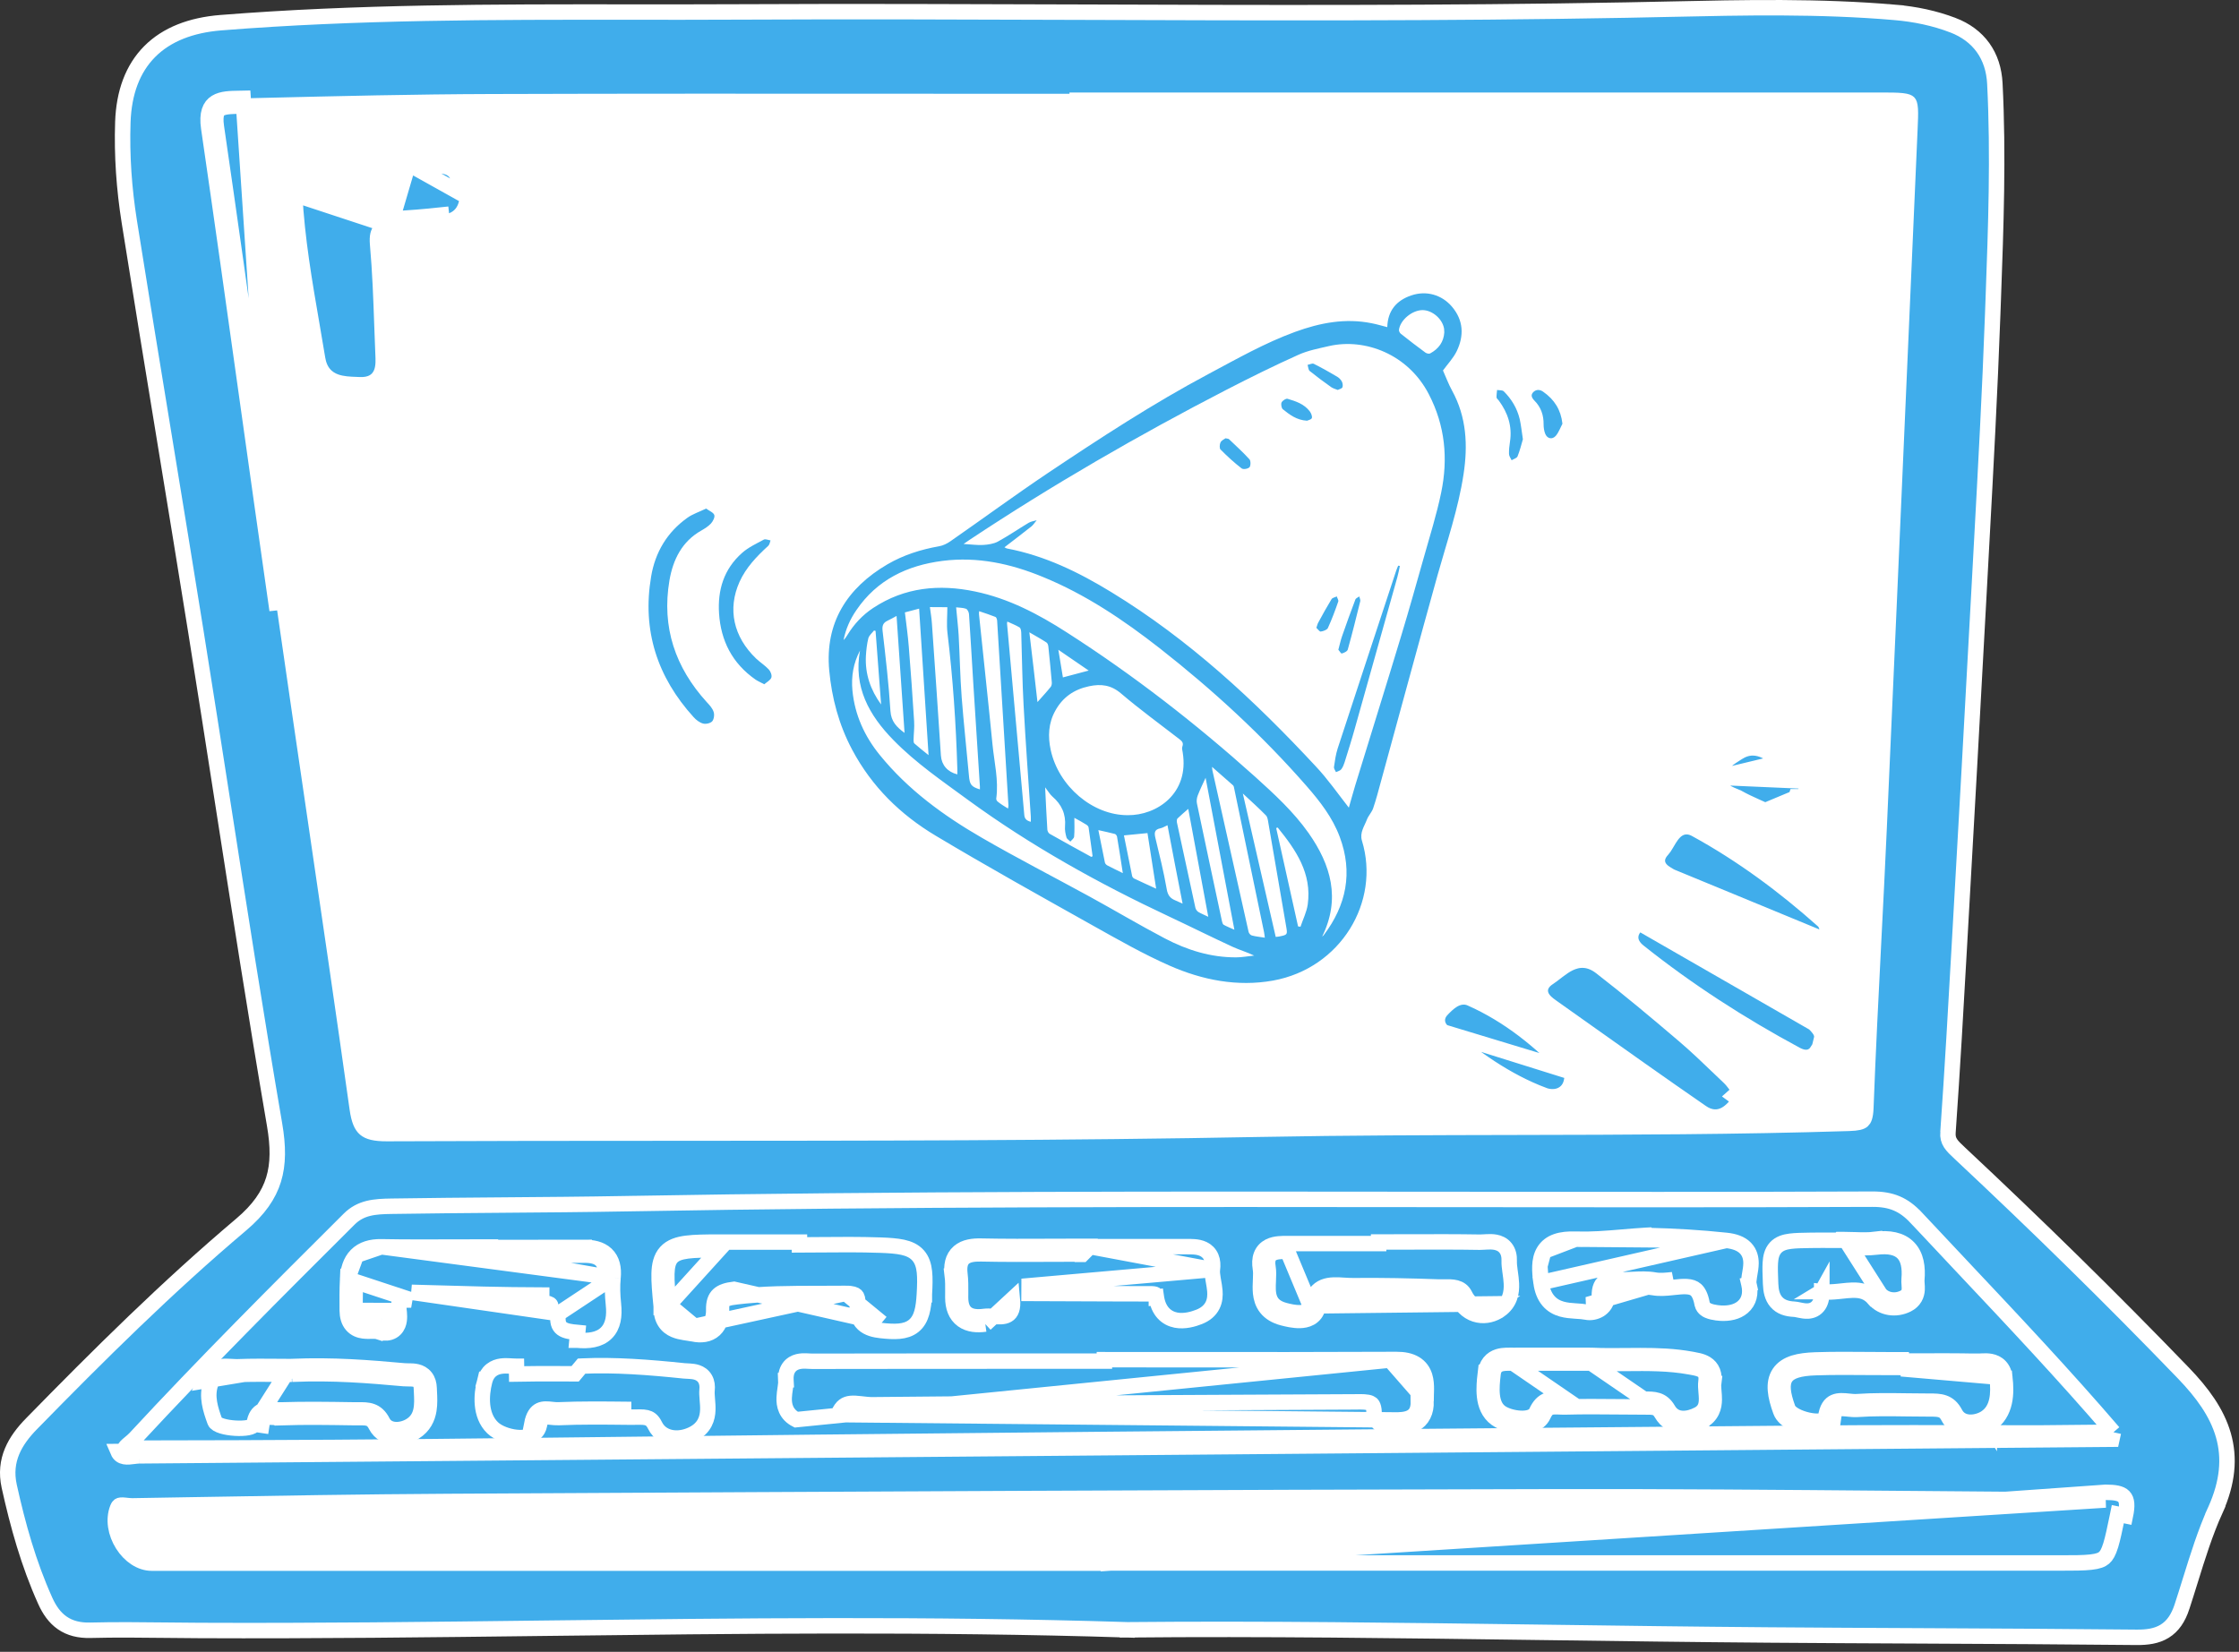 <svg xmlns="http://www.w3.org/2000/svg" width="145" height="107" viewBox="0 0 145 107" fill="none"><rect x="0" y="0" width="145" height="107" fill="#333333" stroke="none"/><g id="Group 8233"><g id="Group 8232"><path id="Vector 496" d="M3.951 95.264L3.779 95.451L3.829 95.7L5.489 103.998L5.569 104.4H5.979H137.091H137.43L137.556 104.086L140.875 95.787L140.986 95.511L140.795 95.282L124.198 75.366L124.048 75.186H123.814H22.576H22.355L22.207 75.348L3.951 95.264Z" fill="white" stroke="white"></path><path id="Vector 495" d="M17.596 3.821H17.506L17.421 3.853L10.782 6.342L10.458 6.464V6.81V8.47V8.507L10.463 8.544L20.421 74.93L20.485 75.356H20.916H122.984H123.461L123.484 74.88L126.803 6.835L126.816 6.57L126.604 6.41L123.284 3.921L123.151 3.821H122.984H17.596Z" fill="white" stroke="white"></path><path id="Vector" d="M14.012 8.211C13.945 7.752 13.981 7.476 14.042 7.313C14.097 7.169 14.18 7.088 14.299 7.028C14.436 6.96 14.63 6.917 14.895 6.896C15.085 6.881 15.276 6.879 15.486 6.876C15.573 6.875 15.663 6.874 15.758 6.872L15.758 6.872C16.166 6.862 16.574 6.852 16.982 6.842C21.919 6.724 26.851 6.605 31.781 6.59H31.781C40.704 6.561 49.626 6.567 58.55 6.572C62.119 6.574 65.689 6.576 69.26 6.576H69.76V6.492C75.429 6.492 81.099 6.492 86.769 6.492C98.437 6.491 110.105 6.49 121.773 6.492C122.416 6.492 122.857 6.494 123.176 6.529C123.502 6.565 123.586 6.628 123.61 6.652C123.631 6.673 123.688 6.748 123.71 7.059C123.731 7.364 123.713 7.784 123.685 8.402L123.685 8.402C123.442 13.905 123.201 19.409 122.961 24.913C122.541 34.498 122.121 44.083 121.692 53.668C121.584 56.094 121.46 58.524 121.336 60.956C121.153 64.561 120.969 68.17 120.834 71.774C120.812 72.352 120.702 72.521 120.623 72.59C120.523 72.676 120.311 72.748 119.745 72.765L119.744 72.765C112.541 72.991 105.359 73.005 98.168 73.019C92.711 73.03 87.25 73.041 81.771 73.144C68.978 73.388 56.187 73.392 43.391 73.397C37.28 73.399 31.167 73.402 25.052 73.43C24.262 73.433 23.872 73.314 23.644 73.121C23.419 72.931 23.246 72.579 23.138 71.821C22.253 65.528 21.33 59.238 20.407 52.95C19.747 48.449 19.086 43.948 18.44 39.448L18.44 39.448C17.776 34.827 17.127 30.199 16.478 25.57C15.666 19.781 14.854 13.991 14.012 8.211ZM14.012 8.211L13.517 8.283M14.012 8.211L13.517 8.283M13.517 8.283C13.244 6.405 14.379 6.391 15.496 6.376C15.58 6.375 15.663 6.374 15.746 6.372L17.945 39.52C17.28 34.893 16.631 30.265 15.982 25.636C15.171 19.85 14.36 14.064 13.517 8.283ZM136.869 92.775C133.693 89.078 130.353 85.531 127.004 81.975C126.035 80.946 125.066 79.917 124.1 78.883L124.099 78.883C123.679 78.432 123.27 78.136 122.828 77.95C122.385 77.763 121.88 77.675 121.252 77.678L121.251 77.678C112.047 77.715 102.845 77.705 93.644 77.695C75.945 77.675 58.252 77.656 40.556 77.97M136.869 92.775L7.64 94.022C7.82 94.445 8.254 94.389 8.653 94.337C8.78 94.32 8.904 94.304 9.015 94.304M136.869 92.775L136.857 92.83M136.869 92.775L136.857 92.83M40.556 77.97L40.547 77.47L40.556 77.97C40.556 77.97 40.556 77.97 40.556 77.97ZM40.556 77.97C37.896 78.018 35.213 78.038 32.533 78.059C30.134 78.078 27.737 78.097 25.36 78.135H25.36C24.255 78.151 23.368 78.215 22.608 78.973L22.608 78.973C17.916 83.646 13.238 88.321 8.747 93.169L8.747 93.17C8.644 93.28 8.522 93.381 8.427 93.459L8.414 93.47C8.307 93.559 8.228 93.625 8.166 93.691C8.107 93.754 8.093 93.787 8.09 93.795M8.09 93.795C8.09 93.795 8.09 93.795 8.09 93.795C8.09 93.794 8.09 93.794 8.09 93.794C8.09 93.794 8.09 93.794 8.09 93.796C8.09 93.797 8.09 93.797 8.09 93.796C8.09 93.796 8.09 93.795 8.09 93.795ZM8.09 93.795C8.09 93.796 8.091 93.798 8.091 93.801C8.092 93.803 8.093 93.806 8.094 93.81C8.095 93.814 8.097 93.819 8.1 93.825L8.101 93.827C8.102 93.831 8.104 93.834 8.105 93.837C8.108 93.843 8.111 93.847 8.112 93.85C8.114 93.853 8.115 93.854 8.116 93.855M8.116 93.855C8.116 93.855 8.116 93.855 8.116 93.855C8.115 93.855 8.115 93.855 8.115 93.855C8.115 93.855 8.115 93.855 8.116 93.855C8.116 93.855 8.116 93.856 8.117 93.856L8.117 93.856C8.117 93.856 8.117 93.856 8.116 93.855ZM8.116 93.855C8.123 93.859 8.158 93.872 8.246 93.872C8.336 93.872 8.439 93.86 8.575 93.843L8.598 93.84C8.717 93.824 8.87 93.804 9.015 93.804M9.015 93.804L9.015 94.304M9.015 93.804C9.015 93.804 9.015 93.804 9.015 93.804V94.304M9.015 93.804C17.453 93.797 25.892 93.744 34.327 93.64C58.867 93.34 83.408 93.129 107.947 92.917C110.924 92.892 113.901 92.866 116.878 92.84M9.015 94.304L136.77 93.227L136.846 92.879L136.857 92.83M116.878 92.84L116.882 93.34L116.878 92.84C116.878 92.84 116.878 92.84 116.878 92.84ZM116.878 92.84C121.551 92.799 126.225 92.809 130.896 92.82C132.884 92.825 134.871 92.829 136.857 92.83M71.779 101.254V101.244H72.279H72.398H72.518H72.637H72.757H72.876H72.995H73.115H73.234H73.353H73.473H73.592H73.711H73.831H73.95H74.069H74.189H74.308H74.427H74.547H74.666H74.785H74.905H75.024H75.144H75.263H75.382H75.502H75.621H75.74H75.86H75.979H76.098H76.218H76.337H76.456H76.576H76.695H76.814H76.934H77.053H77.173H77.292H77.411H77.531H77.65H77.769H77.889H78.008H78.127H78.247H78.366H78.485H78.605H78.724H78.844H78.963H79.082H79.202H79.321H79.44H79.56H79.679H79.798H79.918H80.037H80.156H80.276H80.395H80.514H80.634H80.753H80.873H80.992H81.111H81.231H81.35H81.469H81.589H81.708H81.827H81.947H82.066H82.185H82.305H82.424H82.543H82.663H82.782H82.901H83.021H83.14H83.26H83.379H83.498H83.618H83.737H83.856H83.976H84.095H84.214H84.334H84.453H84.573H84.692H84.811H84.931H85.05H85.169H85.289H85.408H85.527H85.647H85.766H85.885H86.005H86.124H86.243H86.363H86.482H86.602H86.721H86.84H86.96H87.079H87.198H87.318H87.437H87.556H87.676H87.795H87.914H88.034H88.153H88.272H88.392H88.511H88.63H88.75H88.869H88.989H89.108H89.227H89.347H89.466H89.585H89.705H89.824H89.943H90.063H90.182H90.302H90.421H90.54H90.659H90.779H90.898H91.018H91.137H91.256H91.376H91.495H91.614H91.734H91.853H91.972H92.092H92.211H92.331H92.45H92.569H92.689H92.808H92.927H93.047H93.166H93.285H93.405H93.524H93.643H93.763H93.882H94.001H94.121H94.24H94.359H94.479H94.598H94.718H94.837H94.956H95.076H95.195H95.314H95.434H95.553H95.672H95.792H95.911H96.031H96.15H96.269H96.388H96.508H96.627H96.747H96.866H96.985H97.105H97.224H97.343H97.463H97.582H97.701H97.821H97.94H98.059H98.179H98.298H98.418H98.537H98.656H98.776H98.895H99.014H99.134H99.253H99.372H99.492H99.611H99.73H99.85H99.969H100.089H100.208H100.327H100.447H100.566H100.685H100.805H100.924H101.043H101.163H101.282H101.401H101.521H101.64H101.759H101.879H101.998H102.118H102.237H102.356H102.476H102.595H102.714H102.834H102.953H103.072H103.192H103.311H103.43H103.55H103.669H103.788H103.908H104.027H104.147H104.266H104.385H104.505H104.624H104.743H104.863H104.982H105.101H105.221H105.34H105.459H105.579H105.698H105.817H105.937H106.056H106.176H106.295H106.414H106.534H106.653H106.772H106.892H107.011H107.13H107.25H107.369H107.488H107.608H107.727H107.846H107.966H108.085H108.205H108.324H108.443H108.563H108.682H108.801H108.921H109.04H109.159H109.279H109.398H109.517H109.637H109.756H109.876H109.995H110.114H110.234H110.353H110.472H110.592H110.711H110.83H110.95H111.069H111.188H111.308H111.427H111.546H111.666H111.785H111.905H112.024H112.143H112.263H112.382H112.501H112.621H112.74H112.859H112.979H113.098H113.217H113.337H113.456H113.575H113.695H113.814H113.934H114.053H114.172H114.292H114.411H114.53H114.65H114.769H114.888H115.008H115.127H115.246H115.366H115.485H115.604H115.724H115.843H115.963H116.082H116.201H116.321H116.44H116.559H116.679H116.798H116.917H117.037H117.156H117.275H117.395H117.514H117.634H117.753H117.872H117.992H118.111H118.23H118.35H118.469H118.588H118.708H118.827H118.946H119.066H119.185H119.304H119.424H119.543H119.663H119.782H119.901H120.021H120.14H120.259H120.379H120.498H120.617H120.737H120.856H120.975H121.095H121.214H121.333H121.453H121.572H121.692H121.811H121.93H122.05H122.169H122.288H122.408H122.527H122.646H122.766H122.885H123.004H123.124H123.243H123.363H123.482H123.601H123.721H123.84H123.959H124.079H124.198H124.317H124.437H124.556H124.675H124.795H124.914H125.033H125.153H125.272H125.392H125.511H125.63H125.75H125.869H125.988H126.108H126.227H126.346H126.466H126.585H126.704H126.824H126.943H127.062H127.182H127.301H127.421H127.54H127.659H127.779H127.898H128.017H128.137H128.256H128.375H128.495H128.614H128.733H128.853H128.972H129.091H129.211H129.33H129.45H129.569H129.688H129.808H129.927H130.046H130.166H130.285H130.404H130.524H130.643H130.762H130.882H131.001H131.12H131.24H131.359H131.479H131.598H131.717H131.837H131.956H132.075H132.195H132.314H132.433H132.553H132.672H132.791H132.911H133.03H133.15H133.269H133.388C134.297 101.244 134.933 101.242 135.409 101.188C135.88 101.136 136.112 101.039 136.261 100.911C136.414 100.781 136.551 100.557 136.695 100.087C136.828 99.651 136.948 99.077 137.112 98.285C137.126 98.219 137.14 98.151 137.154 98.082C137.154 98.082 137.154 98.082 137.154 98.082L137.644 98.183C137.914 96.88 137.529 96.672 136.357 96.665L71.779 101.254ZM71.779 101.254H71.672H71.55H71.428H71.306H71.185H71.063H70.941H70.819H70.697H70.575H70.453H70.331H70.209H70.087H69.965H69.843H69.721H69.599H69.477H69.355H69.233H69.111H68.989H68.867H68.745H68.623H68.501H68.379H68.257H68.135H68.013H67.891H67.769H67.647H67.525H67.403H67.281H67.159H67.037H66.915H66.793H66.671H66.549H66.427H66.305H66.183H66.061H65.939H65.817H65.695H65.573H65.451H65.329H65.207H65.085H64.963H64.841H64.719H64.597H64.475H64.353H64.231H64.109H63.987H63.865H63.743H63.621H63.499H63.377H63.255H63.133H63.011H62.889H62.767H62.645H62.523H62.402H62.28H62.158H62.036H61.914H61.792H61.67H61.548H61.426H61.304H61.182H61.06H60.938H60.816H60.694H60.572H60.45H60.328H60.206H60.084H59.962H59.84H59.718H59.596H59.474H59.352H59.23H59.108H58.986H58.864H58.742H58.62H58.498H58.376H58.254H58.132H58.01H57.888H57.766H57.644H57.522H57.4H57.278H57.156H57.034H56.912H56.79H56.668H56.546H56.424H56.302H56.18H56.058H55.936H55.814H55.692H55.57H55.448H55.326H55.204H55.082H54.96H54.838H54.716H54.594H54.472H54.35H54.228H54.106H53.984H53.862H53.741H53.619H53.497H53.375H53.253H53.131H53.009H52.887H52.765H52.643H52.521H52.399H52.277H52.155H52.033H51.911H51.789H51.667H51.545H51.423H51.301H51.179H51.057H50.935H50.813H50.691H50.569H50.447H50.325H50.203H50.081H49.959H49.837H49.715H49.593H49.471H49.349H49.227H49.105H48.983H48.861H48.739H48.617H48.495H48.373H48.251H48.129H48.007H47.885H47.763H47.641H47.519H47.397H47.275H47.153H47.031H46.909H46.787H46.665H46.543H46.421H46.299H46.177H46.055H45.934H45.812H45.69H45.568H45.446H45.324H45.202H45.08H44.958H44.836H44.714H44.592H44.47H44.348H44.226H44.104H43.982H43.86H43.738H43.616H43.494H43.372H43.25H43.128H43.006H42.884H42.762H42.64H42.518H42.396H42.274H42.152H42.03H41.908H41.786H41.664H41.542H41.42H41.298H41.176H41.054H40.932H40.81H40.688H40.566H40.444H40.322H40.2H40.078H39.956H39.834H39.712H39.59H39.468H39.346H39.224H39.102H38.98H38.858H38.736H38.614H38.492H38.37H38.248H38.126H38.004H37.882H37.76H37.638H37.516H37.394H37.273H37.151H37.029H36.907H36.785H36.663H36.541H36.419H36.297H36.175H36.053H35.931H35.809H35.687H35.565H35.443H35.321H35.199H35.077H34.955H34.833H34.711H34.589H34.467H34.345H34.223H34.101H33.979H33.857H33.735H33.613H33.491H33.369H33.247H33.125H33.003H32.881H32.759H32.637H32.515H32.393H32.271H32.149H32.027H31.905H31.783H31.661H31.539H31.417H31.295H31.173H31.051H30.929H30.807H30.685H30.563H30.441H30.319H30.197H30.075H29.953H29.831H29.709H29.587H29.465H29.343H29.221H29.099H28.977H28.855H28.733H28.611H28.489H28.367H28.245H28.123H28.002H27.88H27.758H27.636H27.514H27.392H27.27H27.148H27.026H26.904H26.782H26.66H26.538H26.416H26.294H26.172H26.05H25.928H25.806H25.684H25.562H25.44H25.318H25.196H25.074H24.952H24.83H24.708H24.586H24.464H24.342H24.22H24.098H23.976H23.854H23.732H23.61H23.488H23.366H23.244H23.122H23H22.878H22.756H22.634H22.512H22.39H22.268H22.146H22.024H21.902H21.78H21.658H21.536H21.414H21.292H21.17H21.048H20.926H20.804H20.682H20.56H20.438H20.316H20.194H20.072H19.951H19.828H19.706H19.584H19.462H19.34H19.218H19.096H18.975H18.853H18.731H18.609H18.487H18.365H18.243H18.121H17.999H17.877H17.755H17.633H17.511H17.389H17.267H17.145H17.023H16.901H16.779H16.657H16.535H16.413H16.291H16.169H16.047H15.925H15.803H15.681H15.559H15.437H15.315H15.193H15.071H14.949H14.827H14.705H14.583H14.461H14.339H14.217H14.095H13.973H13.851H13.729H13.607H13.485H13.363H13.241H13.119H12.997H12.875H12.753H12.631H12.509H12.387H12.265H12.143H12.021H11.899H11.777H11.655H11.533H11.411H11.289H11.168H11.046H10.924H10.802H10.68H10.557H10.435H10.314H10.192H10.07H9.948H9.826C9.115 101.254 8.406 100.783 7.941 100.046C7.477 99.31 7.327 98.419 7.609 97.701C7.657 97.58 7.702 97.541 7.718 97.529C7.736 97.517 7.765 97.502 7.834 97.496C7.91 97.49 8.003 97.497 8.139 97.511C8.154 97.513 8.169 97.515 8.185 97.517C8.3 97.53 8.45 97.547 8.593 97.545L8.594 97.545C9.759 97.525 10.924 97.505 12.089 97.485C17.731 97.388 23.371 97.29 29.009 97.259L31.658 97.245C54.688 97.122 77.717 96.999 100.746 96.957C108.085 96.943 115.422 97.005 122.762 97.068C127.291 97.106 131.821 97.145 136.354 97.165L71.779 101.254ZM73.025 105.572L73.026 105.516L73.027 105.572C81.726 105.489 90.779 105.613 99.964 105.738C104.803 105.804 109.679 105.871 114.558 105.908C117.818 105.933 121.074 105.949 124.33 105.964C129.008 105.987 133.684 106.01 138.365 106.059C139.039 106.066 139.66 105.986 140.182 105.666C140.717 105.338 141.068 104.807 141.307 104.08L141.307 104.079C141.493 103.513 141.668 102.948 141.843 102.386C142.331 100.815 142.81 99.274 143.467 97.818L143.011 97.612L143.467 97.818C144.278 96.017 144.411 94.438 143.988 92.963C143.57 91.507 142.625 90.211 141.395 88.936C136.711 84.079 131.898 79.361 126.975 74.751C126.975 74.751 126.975 74.751 126.975 74.751L126.917 74.697C126.388 74.201 126.11 73.94 126.152 73.348L126.153 73.347C126.439 69.286 126.668 65.218 126.897 61.158L126.899 61.118C127.328 53.527 127.757 45.932 128.163 38.337C128.217 37.323 128.272 36.308 128.328 35.293C128.598 30.333 128.868 25.367 129.048 20.396C129.061 20.032 129.074 19.668 129.088 19.304C129.256 14.696 129.425 10.057 129.189 5.416C129.145 4.523 128.892 3.734 128.425 3.083C127.958 2.433 127.296 1.949 126.479 1.633L126.477 1.633C125.286 1.177 124.026 0.916 122.745 0.805L122.702 1.304L122.745 0.805C117.848 0.382 112.947 0.489 108.075 0.596C107.154 0.616 106.234 0.636 105.316 0.653L105.315 0.653C93.464 0.87 81.62 0.829 69.768 0.788C62.43 0.763 55.089 0.737 47.742 0.773C45.422 0.785 43.1 0.783 40.775 0.781C31.961 0.774 23.121 0.767 14.295 1.47L14.294 1.47C12.365 1.626 10.799 2.231 9.699 3.335C8.596 4.442 8.02 5.992 7.955 7.917L7.955 7.917C7.883 10.085 8.037 12.236 8.373 14.357L8.373 14.357C9.123 19.079 9.897 23.805 10.672 28.529C11.347 32.646 12.021 36.761 12.679 40.871C13.272 44.573 13.849 48.279 14.426 51.987C15.509 58.942 16.592 65.901 17.78 72.839L17.78 72.839C18.023 74.253 18.029 75.396 17.716 76.412C17.405 77.42 16.763 78.356 15.616 79.325C10.842 83.358 6.397 87.769 2.038 92.228L2.037 92.228C0.98 93.312 0.223 94.568 0.596 96.269L0.596 96.269C1.154 98.794 1.848 101.293 2.929 103.692C3.197 104.287 3.541 104.787 4.035 105.128C4.535 105.473 5.135 105.619 5.845 105.602L5.846 105.602C7.487 105.56 9.123 105.579 10.769 105.597C11.485 105.605 12.203 105.613 12.924 105.616C20.397 105.65 27.858 105.56 35.359 105.469C47.723 105.32 60.195 105.169 73.01 105.572L73.02 105.231L73.022 105.572H73.025Z" fill="#40ADEB" stroke="white"></path><path id="Vector_2" d="M26.577 10.193L26.625 10.197C26.949 10.226 27.273 10.22 27.61 10.214C27.665 10.213 27.721 10.212 27.777 10.211C28.154 10.206 28.57 10.206 28.942 10.292C29.332 10.383 29.713 10.579 29.972 10.985C30.218 11.371 30.31 11.879 30.29 12.505L30.29 12.505C30.273 13.012 30.177 13.483 29.882 13.841C29.576 14.213 29.135 14.37 28.645 14.423C28.645 14.423 28.645 14.423 28.645 14.423L28.591 13.926C27.531 14.04 26.467 14.124 25.403 14.191L26.577 10.193ZM26.577 10.193L26.528 10.198M26.577 10.193L26.528 10.198M26.581 10.695C26.934 10.726 27.286 10.72 27.622 10.714C28.848 10.692 29.849 10.675 29.79 12.489L26.581 10.695ZM26.581 10.695C26.129 10.744 25.649 10.798 25.149 10.855M26.581 10.695L25.149 10.855M26.528 10.198C26.07 10.247 25.587 10.302 25.084 10.359C23.685 10.518 22.137 10.693 20.579 10.811M26.528 10.198L20.579 10.811M20.579 10.811C20.085 10.848 19.626 10.975 19.341 11.357C19.074 11.716 19.058 12.179 19.081 12.596L20.579 10.811ZM25.149 10.855C23.747 11.014 22.185 11.191 20.617 11.31L25.149 10.855ZM24.604 14.945C24.711 14.83 24.934 14.723 25.435 14.69L19.081 12.596C19.232 15.459 19.718 18.277 20.199 21.062C20.325 21.791 20.45 22.518 20.569 23.243C20.633 23.635 20.771 23.961 20.987 24.218C21.203 24.475 21.47 24.632 21.743 24.729C22.174 24.883 22.682 24.901 23.076 24.914C23.146 24.916 23.213 24.919 23.275 24.922C23.61 24.938 23.915 24.89 24.171 24.748C24.438 24.601 24.601 24.379 24.695 24.142C24.784 23.918 24.81 23.68 24.817 23.475C24.823 23.297 24.815 23.111 24.808 22.951C24.807 22.927 24.806 22.903 24.805 22.88L24.805 22.88C24.78 22.291 24.759 21.7 24.738 21.107C24.676 19.351 24.613 17.579 24.455 15.819L24.455 15.819C24.406 15.274 24.507 15.05 24.604 14.945Z" fill="#40ADEB" stroke="white"></path><path id="Vector_3" d="M109.009 67.027C107.262 65.538 105.495 64.057 103.672 62.646C103.322 62.374 102.964 62.226 102.597 62.199C102.232 62.172 101.908 62.269 101.629 62.404C101.355 62.538 101.105 62.719 100.89 62.884C100.833 62.927 100.779 62.968 100.728 63.008C100.57 63.13 100.432 63.238 100.289 63.331C100.094 63.458 99.919 63.62 99.823 63.836C99.718 64.071 99.736 64.306 99.817 64.502C99.892 64.681 100.014 64.82 100.119 64.92C100.227 65.023 100.346 65.113 100.448 65.185L100.449 65.186C101.048 65.611 101.648 66.037 102.248 66.463C104.886 68.337 107.528 70.213 110.195 72.054L110.195 72.054C110.445 72.227 110.708 72.335 110.981 72.357C111.258 72.38 111.508 72.312 111.724 72.198C112.129 71.984 112.443 71.589 112.685 71.261L112.311 70.986L112.679 70.659C112.603 70.563 112.54 70.476 112.474 70.385C112.437 70.335 112.399 70.283 112.358 70.228C112.25 70.083 112.128 69.928 111.979 69.786C111.791 69.608 111.603 69.427 111.414 69.246C110.634 68.497 109.842 67.737 109.01 67.027L109.009 67.027Z" fill="#40ADEB" stroke="white"></path><path id="Vector_4" d="M117.472 66.285C117.581 66.39 117.703 66.517 117.796 66.647C117.843 66.712 117.895 66.794 117.931 66.888C117.966 66.975 118.008 67.125 117.966 67.298L117.756 68.157L117.683 68.085C117.642 68.15 117.593 68.213 117.533 68.27C117.362 68.433 117.143 68.51 116.904 68.496C116.693 68.484 116.488 68.402 116.3 68.301L116.3 68.301C112.721 66.371 109.318 64.182 106.134 61.645C105.827 61.401 105.573 61.067 105.607 60.644C105.639 60.247 105.913 59.963 106.156 59.779L117.472 66.285ZM117.472 66.285C114.709 63.628 111.769 61.178 108.656 58.944L108.656 58.944M117.472 66.285L108.656 58.944M108.656 58.944C108.355 58.728 108.04 58.611 107.713 58.633M108.656 58.944L107.713 58.633M107.713 58.633C107.391 58.655 107.138 58.807 106.95 58.962M107.713 58.633L106.95 58.962M106.95 58.962C106.779 59.103 106.627 59.278 106.508 59.415M106.95 58.962L106.508 59.415M106.508 59.415C106.5 59.424 106.492 59.433 106.485 59.442M106.508 59.415L106.485 59.442M106.485 59.442C106.348 59.599 106.25 59.707 106.156 59.778L106.485 59.442Z" fill="#40ADEB" stroke="white"></path><path id="Vector_5" d="M118.225 60.911C118.119 61.139 117.955 61.341 117.692 61.442C117.318 61.586 116.933 61.445 116.661 61.318C116.661 61.318 116.66 61.318 116.66 61.317L118.225 60.911ZM118.225 60.911H118.564L118.344 60.256C118.344 60.255 118.342 60.245 118.337 60.221C118.336 60.216 118.335 60.211 118.334 60.204C118.328 60.175 118.32 60.13 118.31 60.088C118.29 60 118.238 59.788 118.061 59.63L118.06 59.628C115.528 57.372 112.799 55.346 109.81 53.712L109.81 53.712C109.504 53.545 109.181 53.498 108.87 53.615C108.589 53.721 108.394 53.933 108.262 54.11C108.147 54.264 108.042 54.443 107.956 54.59C107.942 54.614 107.929 54.637 107.916 54.658C107.812 54.835 107.736 54.953 107.666 55.027C107.503 55.2 107.364 55.412 107.337 55.664C107.308 55.937 107.419 56.154 107.544 56.3C107.66 56.436 107.804 56.534 107.909 56.6C107.959 56.631 108.011 56.661 108.054 56.687C108.059 56.69 108.063 56.693 108.068 56.695C108.117 56.724 108.156 56.748 108.189 56.769L118.225 60.911Z" fill="#40ADEB" stroke="white"></path><path id="Vector_6" d="M101.875 69.396L101.786 69.973C101.706 70.486 101.404 70.823 101.007 70.967C100.647 71.096 100.263 71.05 99.975 70.943L99.974 70.942C97.503 70.015 95.414 68.487 93.465 66.847L101.875 69.396ZM101.875 69.396H101.61M101.875 69.396H101.61M101.61 69.396C101.602 69.386 101.592 69.375 101.583 69.364L101.583 69.364L101.578 69.359C99.768 67.44 97.72 65.773 95.253 64.674L95.253 64.674L95.252 64.673C94.803 64.475 94.388 64.608 94.091 64.787C93.806 64.96 93.559 65.214 93.385 65.395L93.385 65.395L93.384 65.397C93.192 65.598 93.061 65.863 93.087 66.165C93.112 66.46 93.278 66.689 93.465 66.846L101.61 69.396Z" fill="#40ADEB" stroke="white"></path><path id="Vector_7" d="M117.131 50.608L116.947 51.246C116.932 51.299 116.916 51.356 116.899 51.416C116.857 51.568 116.81 51.735 116.76 51.883C116.69 52.091 116.59 52.331 116.427 52.528C116.248 52.743 115.997 52.902 115.666 52.929C115.36 52.953 115.04 52.86 114.712 52.698L114.711 52.698C114.437 52.562 114.16 52.438 113.873 52.309C113.804 52.278 113.735 52.248 113.666 52.216C113.309 52.056 112.941 51.885 112.581 51.686L112.58 51.686C112.507 51.645 112.416 51.608 112.287 51.554L112.283 51.553C112.166 51.504 112.017 51.443 111.878 51.365C111.589 51.203 111.228 50.901 111.242 50.35L117.131 50.608ZM117.131 50.608H116.884M117.131 50.608H116.884M116.884 50.608C116.784 50.314 116.601 50.084 116.392 49.903C116.131 49.678 115.805 49.509 115.551 49.379C115.521 49.363 115.492 49.348 115.465 49.334M116.884 50.608L115.465 49.334M115.465 49.334C115.32 49.258 115.175 49.161 115 49.044C114.986 49.034 114.971 49.024 114.957 49.014C114.773 48.891 114.557 48.748 114.323 48.639C114.086 48.527 113.808 48.44 113.496 48.443C113.178 48.447 112.862 48.544 112.549 48.745L112.548 48.746C112.515 48.767 112.478 48.79 112.438 48.815C112.245 48.937 111.99 49.097 111.782 49.284C111.521 49.52 111.253 49.866 111.242 50.35L115.465 49.334ZM116.324 51.608C116.128 52.242 115.856 52.706 114.933 52.249L116.467 51.608H116.463H116.324Z" fill="#40ADEB" stroke="white"></path><path id="Vector_8" d="M91.855 90.781C91.879 91.886 91.095 92 90.237 91.977L54.276 91.634C54.4 91.32 54.538 91.156 54.66 91.064C54.78 90.974 54.919 90.926 55.096 90.908C55.281 90.89 55.487 90.906 55.732 90.934C55.766 90.937 55.801 90.942 55.837 90.946C56.042 90.97 56.282 90.998 56.505 90.996C63.938 90.919 71.371 90.885 78.806 90.851C81.781 90.837 84.755 90.824 87.731 90.808L87.731 90.808C87.775 90.807 87.817 90.807 87.858 90.806C88.038 90.804 88.194 90.803 88.343 90.812C88.523 90.823 88.646 90.847 88.732 90.884C88.805 90.915 88.852 90.955 88.889 91.02C88.932 91.095 88.981 91.236 88.988 91.496L88.988 91.499C88.993 91.682 89.041 91.858 89.143 92.013C89.245 92.167 89.381 92.268 89.514 92.334C89.761 92.455 90.042 92.471 90.223 92.477L90.224 92.477C90.65 92.488 91.186 92.476 91.616 92.241C91.847 92.115 92.046 91.927 92.179 91.662C92.309 91.405 92.362 91.104 92.355 90.771L91.855 90.781ZM91.855 90.781L92.355 90.77M91.855 90.781C91.852 90.632 91.857 90.477 91.862 90.323C91.892 89.439 91.921 88.552 90.426 88.561L92.355 90.77M92.355 90.77C92.352 90.627 92.356 90.501 92.361 90.364C92.365 90.259 92.369 90.147 92.37 90.014C92.373 89.747 92.361 89.434 92.269 89.141C92.171 88.83 91.983 88.537 91.645 88.334C91.323 88.14 90.914 88.058 90.424 88.061M92.355 90.77L90.424 88.061M90.424 88.061C85.781 88.083 81.141 88.08 76.499 88.077C74.841 88.076 73.182 88.074 71.522 88.074V88.168C70.472 88.168 69.422 88.168 68.371 88.168C63.12 88.168 57.867 88.167 52.615 88.178C52.547 88.178 52.49 88.175 52.421 88.171C52.366 88.168 52.304 88.164 52.222 88.161C52.071 88.155 51.871 88.155 51.676 88.203C51.471 88.254 51.24 88.367 51.079 88.606C50.924 88.836 50.88 89.114 50.897 89.402L51.396 89.374L50.897 89.401C50.904 89.529 50.887 89.682 50.858 89.884C50.855 89.91 50.851 89.936 50.847 89.963C50.822 90.134 50.792 90.338 50.785 90.535C50.776 90.767 50.795 91.039 50.915 91.303C51.04 91.579 51.256 91.802 51.564 91.959L90.424 88.061Z" fill="#40ADEB" stroke="white"></path><path id="Vector_9" d="M39.701 82.752L39.7 82.753C39.644 83.316 39.665 83.905 39.727 84.491L39.727 84.492C39.804 85.221 39.724 85.9 39.26 86.354C38.801 86.802 38.114 86.882 37.367 86.812C37.366 86.812 37.366 86.812 37.366 86.812L37.413 86.314C36.541 86.233 35.994 86.123 36.16 85.095L39.701 82.752ZM39.701 82.752C39.758 82.158 39.658 81.62 39.265 81.247C38.889 80.891 38.359 80.799 37.835 80.803L37.838 81.303M39.701 82.752L24.695 80.763M24.626 85.777L24.462 86.249C24.713 86.336 24.98 86.38 25.232 86.308C25.515 86.226 25.687 86.026 25.775 85.816C25.854 85.627 25.868 85.426 25.867 85.273C25.867 85.115 25.849 84.956 25.835 84.835C25.785 84.402 25.893 84.326 25.917 84.309C25.917 84.309 25.918 84.309 25.918 84.309C26.006 84.247 26.208 84.199 26.641 84.211L22.512 82.849C22.481 83.531 22.481 84.214 22.488 84.888L22.488 84.889C22.492 85.258 22.574 85.589 22.791 85.838C23.011 86.092 23.297 86.178 23.527 86.209C23.709 86.234 23.909 86.23 24.058 86.227C24.085 86.226 24.111 86.226 24.135 86.225C24.319 86.223 24.411 86.232 24.463 86.249L24.626 85.777ZM24.626 85.777C24.456 85.719 24.247 85.723 24.035 85.727C23.523 85.737 22.997 85.748 22.988 84.883M24.626 85.777C25.453 86.062 25.396 85.377 25.338 84.893L22.988 84.883M22.988 84.883C22.981 84.211 22.981 83.54 23.011 82.871L22.988 84.883ZM24.695 80.763L24.696 80.763C26.256 80.791 27.813 80.786 29.376 80.78C30.004 80.778 30.632 80.776 31.262 80.776H31.762V80.806C32.223 80.806 32.683 80.807 33.143 80.807C34.708 80.808 36.272 80.81 37.836 80.803L37.838 81.303M24.695 80.763C24.036 80.751 23.474 80.909 23.075 81.315M24.695 80.763L23.075 81.315M37.838 81.303C36.273 81.31 34.707 81.308 33.142 81.307C32.515 81.307 31.889 81.306 31.262 81.306L39.203 82.703C39.304 81.662 38.804 81.296 37.838 81.303ZM23.075 81.315C22.684 81.713 22.538 82.264 22.512 82.849L23.075 81.315ZM35.64 84.51C35.662 84.535 35.726 84.643 35.666 85.015L26.655 83.711C26.959 83.72 27.262 83.728 27.566 83.737C30.072 83.81 32.576 83.883 35.082 83.889L35.081 84.389C35.081 84.389 35.081 84.389 35.081 84.389C35.509 84.391 35.618 84.484 35.64 84.51Z" fill="#40ADEB" stroke="white"></path><path id="Vector_10" d="M46.222 84.833C46.239 85.672 45.853 86.096 44.979 85.914M46.222 84.833L46.721 84.823C46.715 84.444 46.8 84.309 46.871 84.242C46.965 84.154 47.16 84.065 47.592 84.013L47.593 84.012C49.417 83.789 51.234 83.788 53.087 83.788C53.646 83.787 54.208 83.787 54.776 83.781L44.979 85.914M46.222 84.833C46.205 83.929 46.62 83.627 47.532 83.516L57.097 85.689M46.222 84.833L46.721 84.823C46.731 85.299 46.632 85.792 46.274 86.124C45.902 86.467 45.392 86.51 44.877 86.404L44.876 86.403C44.767 86.381 44.665 86.366 44.547 86.349C44.48 86.339 44.409 86.329 44.329 86.316C44.131 86.284 43.894 86.237 43.672 86.141C43.441 86.042 43.212 85.882 43.048 85.619C42.887 85.36 42.818 85.048 42.82 84.693M44.979 85.914C44.856 85.888 44.727 85.87 44.598 85.851C43.959 85.757 43.312 85.662 43.32 84.695M44.979 85.914L43.314 84.527M42.82 84.693C42.82 84.692 42.82 84.692 42.82 84.691L43.32 84.695M42.82 84.693C42.82 84.694 42.82 84.694 42.82 84.695H43.32M42.82 84.693C42.82 84.633 42.82 84.609 42.817 84.586L42.816 84.576L42.816 84.576C42.732 83.717 42.67 83.026 42.686 82.491C42.702 81.961 42.794 81.472 43.125 81.107C43.456 80.743 43.934 80.603 44.46 80.535C44.992 80.466 45.687 80.459 46.551 80.457L46.553 80.457L46.562 80.457H46.571H46.58H46.59H46.599H46.608H46.617H46.626H46.636H46.645H46.654H46.663H46.672H46.682H46.691H46.7H46.709H46.719H46.728H46.737H46.746H46.755H46.765H46.774H46.783H46.792H46.802H46.811H46.82H46.829H46.839H46.848H46.857H46.866H46.875H46.885H46.894H46.903H46.912H46.922H46.931H46.94H46.949H46.958H46.968H46.977H46.986H46.995H47.005H47.014H47.023H47.032H47.041H47.051H47.06H47.069H47.078H47.087H47.097H47.106H47.115H47.124H47.134H47.143H47.152H47.161H47.17H47.18H47.189H47.198H47.207H47.217H47.226H47.235H47.244H47.254H47.263H47.272H47.281H47.29H47.3H47.309H47.318H47.327H47.337H47.346H47.355H47.364H47.373H47.383H47.392H47.401H47.41H47.419H47.429H47.438H47.447H47.456H47.466H47.475H47.484H47.493H47.502H47.512H47.521H47.53H47.539H47.549H47.558H47.567H47.576H47.586H47.595H47.604H47.613H47.622H47.632H47.641H47.65H47.659H47.669H47.678H47.687H47.696H47.705H47.715H47.724H47.733H47.742H47.752H47.761H47.77H47.779H47.788H47.798H47.807H47.816H47.825H47.834H47.844H47.853H47.862H47.871H47.881H47.89H47.899H47.908H47.917H47.927H47.936H47.945H47.954H47.964H47.973H47.982H47.991H48.001H48.01H48.019H48.028H48.037H48.047H48.056H48.065H48.074H48.084H48.093H48.102H48.111H48.12H48.13H48.139H48.148H48.157H48.166H48.176H48.185H48.194H48.203H48.213H48.222H48.231H48.24H48.249H48.259H48.268H48.277H48.286H48.296H48.305H48.314H48.323H48.333H48.342H48.351H48.36H48.369H48.379H48.388H48.397H48.406H48.416H48.425H48.434H48.443H48.452H48.462H48.471H48.48H48.489H48.498H48.508H48.517H48.526H48.535H48.545H48.554H48.563H48.572H48.581H48.591H48.6H48.609H48.618H48.628H48.637H48.646H48.655H48.664H48.674H48.683H48.692H48.701H48.711H48.72H48.729H48.738H48.748H48.757H48.766H48.775H48.784H48.794H48.803H48.812H48.821H48.831H48.84H48.849H48.858H48.867H48.877H48.886H48.895H48.904H48.913H48.923H48.932H48.941H48.95H48.96H48.969H48.978H48.987H48.996H49.006H49.015H49.024H49.033H49.043H49.052H49.061H49.07H49.08H49.089H49.098H49.107H49.116H49.126H49.135H49.144H49.153H49.163H49.172H49.181H49.19H49.199H49.209H49.218H49.227H49.236H49.245H49.255H49.264H49.273H49.282H49.292H49.301H49.31H49.319H49.328H49.338H49.347H49.356H49.365H49.375H49.384H49.393H49.402H49.411H49.421H49.43H49.439H49.448H49.458H49.467H49.476H49.485H49.495H49.504H49.513H49.522H49.531H49.541H49.55H49.559H49.568H49.578H49.587H49.596H49.605H49.614H49.624H49.633H49.642H49.651H49.66H49.67H49.679H49.688H49.697H49.707H49.716H49.725H49.734H49.743H49.753H49.762H49.771H49.78H49.79H49.799H49.808H49.817H49.827H49.836H49.845H49.854H49.863H49.873H49.882H49.891H49.9H49.91H49.919H49.928H49.937H49.946H49.956H49.965H49.974H49.983H49.992H50.002H50.011H50.02H50.029H50.039H50.048H50.057H50.066H50.075H50.085H50.094H50.103H50.112H50.122H50.131H50.14H50.149H50.158H50.168H50.177H50.186H50.195H50.205H50.214H50.223H50.232H50.242H50.251H50.26H50.269H50.278H50.288H50.297H50.306H50.315H50.325H50.334H50.343H50.352H50.361H50.371H50.38H50.389H50.398H50.407H50.417H50.426H50.435H50.444H50.454H50.463H50.472H50.481H50.49H50.5H50.509H50.518H50.527H50.537H50.546H50.555H50.564H50.574H50.583H50.592H50.601H50.61H50.62H50.629H50.638H50.647H50.657H50.666H50.675H50.684H50.693H50.703H50.712H50.721H50.73H50.739H50.749H50.758H50.767H50.776H50.786H50.795H50.804H50.813H50.822H50.832H50.841H50.85H50.859H50.869H50.878H50.887H50.896H50.906H50.915H50.924H50.933H50.942H50.952H50.961H50.97H50.979H50.989H50.998H51.007H51.016H51.025H51.035H51.044H51.053H51.062H51.072H51.081H51.09H51.099H51.108H51.118H51.127H51.136H51.145H51.154H51.164H51.173H51.182H51.191H51.201H51.21H51.219H51.228H51.237H51.247H51.256H51.265H51.274H51.774V80.64C52.188 80.639 52.603 80.635 53.019 80.631C54.347 80.62 55.687 80.608 57.017 80.655L57.017 80.655C57.588 80.675 58.069 80.709 58.456 80.793C58.847 80.879 59.202 81.028 59.462 81.326C59.72 81.62 59.825 81.992 59.867 82.39C59.91 82.786 59.896 83.271 59.863 83.844M43.32 84.695C43.32 84.638 43.32 84.584 43.314 84.527M59.863 83.844L59.364 83.815L59.863 83.843C59.863 83.843 59.863 83.844 59.863 83.844ZM59.863 83.844C59.837 84.301 59.791 84.699 59.697 85.028C59.601 85.364 59.444 85.666 59.172 85.886C58.902 86.105 58.575 86.198 58.231 86.23C57.891 86.261 57.493 86.237 57.042 86.186M57.042 86.186C57.042 86.186 57.042 86.186 57.042 86.186L57.097 85.689M57.042 86.186L57.097 85.689M57.042 86.186C56.648 86.142 56.216 86.049 55.907 85.763C55.563 85.444 55.48 84.998 55.533 84.519L55.533 84.519C55.578 84.114 55.492 83.978 55.441 83.928C55.375 83.863 55.204 83.776 54.776 83.781L57.097 85.689M43.314 84.527C42.976 81.054 43.057 80.967 46.553 80.957L43.314 84.527Z" fill="#40ADEB" stroke="white"></path><path id="Vector_11" d="M87.64 83.281L87.645 83.781C89.485 83.761 91.328 83.801 93.174 83.868L93.175 83.868C93.296 83.872 93.429 83.87 93.548 83.867C93.588 83.866 93.627 83.865 93.663 83.865C93.818 83.863 93.946 83.866 94.058 83.882C94.264 83.912 94.355 83.973 94.418 84.102C94.719 84.718 95.19 85.075 95.722 85.179C96.235 85.279 96.743 85.132 97.123 84.866L97.124 84.866C97.799 84.393 97.906 83.72 97.88 83.143C97.87 82.904 97.835 82.657 97.805 82.44C97.8 82.405 97.795 82.37 97.79 82.337C97.755 82.082 97.731 81.869 97.738 81.68L97.738 81.68C97.749 81.37 97.689 81.076 97.505 80.843C97.319 80.606 97.066 80.508 96.853 80.468C96.647 80.428 96.434 80.435 96.27 80.444C96.21 80.447 96.157 80.45 96.109 80.453C96.007 80.46 95.927 80.465 95.849 80.464L95.849 80.464C94.374 80.439 92.898 80.443 91.427 80.447C90.878 80.449 90.329 80.45 89.781 80.45H89.281V80.554H89.269H89.256H89.244H89.231H89.219H89.206H89.194H89.181H89.169H89.156H89.144H89.132H89.119H89.106H89.094H89.082H89.069H89.056H89.044H89.031H89.019H89.007H88.994H88.982H88.969H88.957H88.944H88.932H88.919H88.907H88.894H88.882H88.869H88.857H88.844H88.832H88.819H88.807H88.794H88.782H88.769H88.757H88.744H88.732H88.719H88.707H88.694H88.682H88.669H88.657H88.644H88.632H88.619H88.607H88.594H88.582H88.569H88.557H88.544H88.532H88.519H88.507H88.494H88.482H88.469H88.457H88.444H88.432H88.419H88.407H88.394H88.382H88.369H88.357H88.344H88.332H88.319H88.307H88.294H88.282H88.269H88.257H88.245H88.232H88.219H88.207H88.195H88.182H88.169H88.157H88.144H88.132H88.12H88.107H88.094H88.082H88.07H88.057H88.044H88.032H88.02H88.007H87.995H87.982H87.97H87.957H87.945H87.932H87.92H87.907H87.895H87.882H87.87H87.857H87.845H87.832H87.82H87.807H87.795H87.782H87.77H87.757H87.745H87.732H87.72H87.707H87.695H87.682H87.67H87.657H87.645H87.632H87.62H87.607H87.595H87.582H87.57H87.557H87.545H87.532H87.52H87.507H87.495H87.482H87.47H87.457H87.445H87.432H87.42H87.407H87.395H87.382H87.37H87.357H87.345H87.332H87.32H87.307H87.295H87.282H87.27H87.257H87.245H87.232H87.22H87.207H87.195H87.182H87.17H87.157H87.145H87.132H87.12H87.107H87.095H87.082H87.07H87.057H87.045H87.032H87.02H87.007H86.995H86.982H86.97H86.957H86.945H86.932H86.92H86.907H86.895H86.882H86.87H86.857H86.845H86.832H86.82H86.807H86.795H86.782H86.77H86.757H86.745H86.732H86.72H86.707H86.695H86.682H86.67H86.657H86.645H86.632H86.62H86.607H86.595H86.582H86.57H86.557H86.545H86.532H86.52H86.507H86.495H86.483H86.47H86.457H86.445H86.433H86.42H86.407H86.395H86.382H86.37H86.358H86.345H86.332H86.32H86.308H86.295H86.282H86.27H86.257H86.245H86.233H86.22H86.207H86.195H86.183H86.17H86.157H86.145H86.132H86.12H86.108H86.095H86.082H86.07H86.058H86.045H86.032H86.02H86.008H85.995H85.983H85.97H85.958H85.945H85.933H85.92H85.908H85.895H85.883H85.87H85.858H85.845H85.833H85.82H85.808H85.795H85.783H85.77H85.758H85.745H85.733H85.72H85.708H85.695H85.683H85.67H85.658H85.645H85.633H85.62H85.608H85.595H85.583H85.57H85.558H85.545H85.533H85.52H85.508H85.495H85.483H85.47H85.458H85.445H85.433H85.42H85.408H85.395H85.383H85.37H85.358H85.345H85.333H85.32H85.308H85.295H85.283H85.27H85.258H85.245H85.233H85.22H85.208H85.195H85.183H85.17H85.158H85.145H85.133H85.12H85.108H85.095H85.083H85.07H85.058H85.045H85.033H85.02H85.008H84.995H84.983H84.97H84.958H84.945H84.933H84.92H84.908H84.895H84.883H84.87H84.858H84.845H84.833H84.82H84.808H84.795H84.783H84.77H84.758H84.746H84.733H84.721H84.708H84.695H84.683H84.671H84.658H84.645H84.633H84.621H84.608H84.596H84.583H84.571H84.558H84.546H84.533H84.521H84.508H84.496H84.483H84.471H84.458H84.446H84.433H84.421H84.408H84.396H84.383H84.371H84.358H84.346H84.333H84.321H84.308H84.296H84.283H84.271H84.258H84.246H84.233H84.221H84.208H84.196H84.183H84.171H84.158H84.146H84.133H84.121H84.108H84.096H84.083H84.071H84.058H84.046H84.033H84.021H84.008H83.996H83.983H83.971H83.958H83.946H83.933H83.921H83.909H83.896H83.883H83.871H83.859H83.846H83.834H83.821H83.809H83.796H83.784H83.771H83.759H83.746H83.734H83.721H83.709H83.696H83.684H83.671H83.659H83.646H83.634H83.621H83.609H83.596H83.584H83.571H83.559H83.546H83.534H83.521H83.509H83.496H83.484H83.471H83.459H83.446H83.434H83.421H83.409H83.396H83.384C83.378 80.554 83.373 80.554 83.367 80.554C83.2 80.554 83.004 80.554 82.816 80.572C82.625 80.59 82.4 80.631 82.193 80.736C81.972 80.85 81.781 81.034 81.677 81.307C81.578 81.565 81.573 81.856 81.624 82.164L81.624 82.165C81.656 82.357 81.652 82.581 81.639 82.864C81.638 82.887 81.637 82.911 81.636 82.935C81.624 83.184 81.611 83.477 81.639 83.757C81.672 84.073 81.762 84.419 82.002 84.723C82.246 85.031 82.601 85.243 83.066 85.366L83.068 85.367C83.328 85.435 83.77 85.544 84.181 85.535C84.388 85.53 84.634 85.494 84.856 85.37C85.097 85.234 85.278 85.01 85.347 84.706L85.348 84.704C85.434 84.323 85.557 84.112 85.672 83.992C85.783 83.876 85.917 83.808 86.095 83.771C86.283 83.732 86.506 83.73 86.779 83.743C86.848 83.747 86.923 83.751 87.001 83.756C87.206 83.769 87.435 83.784 87.646 83.781L87.64 83.281ZM87.64 83.281C87.449 83.283 87.251 83.271 87.053 83.259C86.127 83.2 85.188 83.141 84.86 84.594M87.64 83.281C89.49 83.261 91.341 83.301 93.192 83.368C93.298 83.372 93.41 83.37 93.524 83.367C94.042 83.357 94.605 83.346 94.868 83.882C95.347 84.866 96.266 84.856 96.837 84.457L84.86 84.594M84.86 84.594C84.711 85.246 83.722 85.021 83.195 84.883C82.061 84.582 82.098 83.764 82.135 82.953C82.149 82.653 82.163 82.354 82.117 82.082C81.946 81.054 82.673 81.054 83.377 81.054L83.384 81.054L84.86 84.594Z" fill="#40ADEB" stroke="white"></path><path id="Vector_12" d="M78.516 82.238L78.516 82.238C78.496 82.388 78.514 82.574 78.556 82.823C78.564 82.875 78.575 82.932 78.585 82.992C78.62 83.186 78.66 83.412 78.676 83.621C78.698 83.905 78.685 84.242 78.525 84.561C78.357 84.894 78.064 85.14 77.658 85.301L77.658 85.301C77.297 85.444 76.715 85.62 76.158 85.513C75.864 85.456 75.569 85.319 75.331 85.055C75.096 84.795 74.951 84.448 74.888 84.026M78.516 82.238L66.645 83.284L66.642 83.784C66.642 83.784 66.642 83.784 66.642 83.784C68.448 83.796 70.254 83.8 72.06 83.803C72.781 83.805 73.502 83.806 74.223 83.808H74.224C74.282 83.808 74.331 83.807 74.376 83.807C74.451 83.806 74.514 83.805 74.585 83.807C74.69 83.811 74.753 83.822 74.793 83.835C74.824 83.845 74.831 83.854 74.835 83.858L74.835 83.859C74.841 83.867 74.871 83.909 74.888 84.026M78.516 82.238C78.554 81.951 78.541 81.677 78.439 81.436C78.331 81.18 78.144 81.01 77.933 80.908C77.737 80.813 77.526 80.78 77.35 80.765C77.191 80.752 77.024 80.752 76.882 80.752C76.866 80.752 76.85 80.752 76.835 80.752H76.822H76.809H76.796H76.783H76.769H76.756H76.743H76.73H76.717H76.704H76.69H76.677H76.664H76.651H76.638H76.625H76.612H76.598H76.585H76.572H76.559H76.546H76.532H76.519H76.506H76.493H76.48H76.467H76.454H76.44H76.427H76.414H76.401H76.388H76.375H76.361H76.348H76.335H76.322H76.309H76.296H76.282H76.269H76.256H76.243H76.23H76.217H76.204H76.19H76.177H76.164H76.151H76.138H76.124H76.111H76.098H76.085H76.072H76.059H76.046H76.032H76.019H76.006H75.993H75.98H75.967H75.954H75.94H75.927H75.914H75.901H75.888H75.874H75.861H75.848H75.835H75.822H75.809H75.796H75.782H75.769H75.756H75.743H75.73H75.717H75.703H75.69H75.677H75.664H75.651H75.638H75.624H75.611H75.598H75.585H75.572H75.559H75.546H75.532H75.519H75.506H75.493H75.48H75.466H75.453H75.44H75.427H75.414H75.401H75.388H75.374H75.361H75.348H75.335H75.322H75.309H75.295H75.282H75.269H75.256H75.243H75.23H75.216H75.203H75.19H75.177H75.164H75.151H75.138H75.124H75.111H75.098H75.085H75.072H75.059H75.045H75.032H75.019H75.006H74.993H74.98H74.966H74.953H74.94H74.927H74.914H74.901H74.888H74.874H74.861H74.848H74.835H74.822H74.808H74.795H74.782H74.769H74.756H74.743H74.73H74.716H74.703H74.69H74.677H74.664H74.651H74.637H74.624H74.611H74.598H74.585H74.572H74.558H74.545H74.532H74.519H74.506H74.493H74.48H74.466H74.453H74.44H74.427H74.414H74.4H74.387H74.374H74.361H74.348H74.335H74.322H74.308H74.295H74.282H74.269H74.256H74.243H74.23H74.216H74.203H74.19H74.177H74.164H74.15H74.137H74.124H74.111H74.098H74.085H74.072H74.058H74.045H74.032H74.019H74.006H73.993H73.979H73.966H73.953H73.94H73.927H73.914H73.9H73.887H73.874H73.861H73.848H73.835H73.822H73.808H73.795H73.782H73.769H73.756H73.743H73.729H73.716H73.703H73.69H73.677H73.664H73.65H73.637H73.624H73.611H73.598H73.585H73.571H73.558H73.545H73.532H73.519H73.506H73.493H73.479H73.466H73.453H73.44H73.427H73.413H73.4H73.387H73.374H73.361H73.348H73.335H73.321H73.308H73.295H73.282H73.269H73.256H73.242H73.229H73.216H73.203H73.19H73.177H73.163H73.15H73.137H73.124H73.111H73.098H73.085H73.071H73.058H73.045H73.032H73.019H73.005H72.992H72.979H72.966H72.953H72.94H72.927H72.913H72.9H72.887H72.874H72.861H72.848H72.835H72.821H72.808H72.795H72.782H72.769H72.755H72.742H72.729H72.716H72.703H72.69H72.677H72.663H72.65H72.637H72.624H72.611H72.598H72.584H72.571H72.558H72.545H72.532H72.519H72.505H72.492H72.479H72.466H72.453H72.44H72.427H72.413H72.4H72.387H72.374H72.361H72.347H72.334H72.321H72.308H72.295H72.282H72.269H72.255H72.242H72.229H72.216H72.203H72.19H72.176H72.163H72.15H72.137H72.124H72.111H72.097H72.084H72.071H72.058H72.045H72.032H72.019H72.005H71.992H71.979H71.966H71.953H71.939H71.926H71.913H71.9H71.887H71.874H71.861H71.847H71.834H71.821H71.808H71.795H71.782H71.769H71.755H71.742H71.729H71.716H71.703H71.689H71.676H71.663H71.65H71.637H71.624H71.611H71.597H71.584H71.571H71.558H71.545H71.532H71.518H71.505H71.492H71.479H71.466H71.453H71.439H71.426H71.413H71.4H71.387H71.374H71.361H71.347H71.334H71.321H71.308H71.295H71.281H71.268H71.255H71.242H71.229H71.216H71.203H71.189H71.176H71.163H71.15H71.137H71.124H71.11H71.097H71.084H71.071H71.058H71.045H71.031H71.018H71.005H70.992H70.979H70.966H70.953H70.939H70.926H70.913H70.9H70.887H70.874H70.86H70.847H70.834H70.821H70.808H70.795H70.781H70.768H70.755H70.742H70.729H70.716H70.703H70.689H70.676H70.663H70.65H70.637H70.624H70.61H70.597H70.594M78.516 82.238L70.594 80.752M74.888 84.026L75.383 83.953L74.888 84.027C74.888 84.027 74.888 84.027 74.888 84.026ZM70.594 80.752V80.732H70.094C69.445 80.732 68.799 80.735 68.153 80.738C66.611 80.745 65.077 80.752 63.539 80.719L63.538 80.719C63.03 80.708 62.487 80.765 62.102 81.096C61.68 81.458 61.596 82.007 61.67 82.604L62.167 82.542M70.594 80.752L70.097 81.252H70.094V81.232M62.167 82.542C62.215 82.937 62.212 83.341 62.209 83.744C62.208 83.845 62.207 83.946 62.207 84.047C62.207 85.091 62.805 85.404 63.741 85.273M62.167 82.542L61.67 82.603C61.715 82.963 61.712 83.325 61.709 83.724C61.708 83.829 61.707 83.936 61.707 84.047C61.707 84.659 61.885 85.185 62.331 85.506C62.752 85.81 63.293 85.84 63.81 85.768M62.167 82.542C62.035 81.481 62.542 81.199 63.528 81.219C65.073 81.252 66.618 81.245 68.162 81.238C68.64 81.236 69.117 81.234 69.594 81.233M63.741 85.273L63.81 85.768M63.741 85.273L63.81 85.768C63.81 85.768 63.81 85.768 63.81 85.768M63.741 85.273C63.925 85.247 64.134 85.26 64.344 85.274C65.011 85.317 65.683 85.36 65.564 84.144L63.81 85.768M69.594 81.233C69.76 81.232 69.927 81.232 70.094 81.232M69.594 81.233V81.233V81.233V81.233V81.233V81.233V81.233V81.232V81.232V81.232V81.232V81.232V81.232V81.232V81.232H70.094M69.594 81.233L70.094 81.232" fill="#40ADEB" stroke="white"></path><path id="Vector_13" d="M110.482 89.485L110.977 89.554C111.011 89.307 111.002 89.067 110.918 88.847C110.83 88.617 110.677 88.454 110.501 88.343C110.336 88.238 110.155 88.18 110 88.142C109.877 88.112 109.742 88.087 109.622 88.065C109.592 88.06 109.564 88.054 109.536 88.049L109.535 88.049C108.427 87.846 107.323 87.811 106.247 87.811C105.929 87.811 105.615 87.814 105.304 87.817C104.55 87.825 103.814 87.832 103.072 87.796L103.06 87.796H103.048C102.487 87.796 101.926 87.795 101.364 87.794C100.239 87.793 99.111 87.791 97.986 87.796L97.985 87.796C97.95 87.796 97.906 87.796 97.859 87.795C97.761 87.794 97.646 87.794 97.547 87.797C97.389 87.803 97.2 87.819 97.014 87.879C96.82 87.941 96.621 88.052 96.464 88.249C96.309 88.443 96.225 88.681 96.195 88.947L96.691 89.004M110.482 89.485L110.977 89.553C110.96 89.677 110.965 89.826 110.981 90.022C110.983 90.055 110.986 90.09 110.989 90.126C111.003 90.287 111.02 90.478 111.018 90.66C111.015 90.889 110.985 91.155 110.86 91.412C110.731 91.68 110.518 91.9 110.215 92.059L110.215 92.06C109.851 92.251 109.382 92.408 108.906 92.378C108.401 92.347 107.912 92.104 107.596 91.555C107.456 91.31 107.319 91.229 107.185 91.188C107.011 91.134 106.807 91.135 106.468 91.137L106.466 91.137C105.893 91.137 105.325 91.131 104.759 91.126C103.64 91.116 102.531 91.105 101.417 91.136C101.276 91.141 101.122 91.134 100.994 91.129C100.946 91.126 100.903 91.125 100.864 91.124C100.7 91.118 100.578 91.123 100.474 91.145C100.378 91.166 100.299 91.201 100.223 91.266C100.144 91.335 100.046 91.455 99.947 91.675C99.8 92 99.521 92.182 99.253 92.274C98.987 92.366 98.693 92.387 98.42 92.372C97.887 92.344 97.287 92.17 96.906 91.902L96.905 91.901C96.387 91.534 96.2 90.966 96.142 90.45C96.084 89.936 96.143 89.385 96.195 88.946L96.691 89.004M110.482 89.485C110.584 88.749 110.11 88.663 109.54 88.558C109.508 88.552 109.477 88.547 109.445 88.541C108.076 88.29 106.7 88.304 105.324 88.317C104.564 88.325 103.805 88.333 103.048 88.296M110.482 89.485C110.451 89.703 110.472 89.941 110.492 90.179C110.54 90.737 110.588 91.297 109.982 91.617C109.35 91.95 108.479 92.088 108.03 91.305C107.64 90.63 107.116 90.633 106.51 90.636C106.495 90.636 106.481 90.637 106.466 90.637L103.048 88.296M96.691 89.004C96.774 88.287 97.321 88.291 97.836 88.295C97.887 88.296 97.938 88.296 97.988 88.296M96.691 89.004C96.587 89.891 96.489 90.993 97.195 91.493M97.988 88.296L101.403 90.637C101.281 90.64 101.157 90.635 101.035 90.63C100.458 90.605 99.892 90.581 99.491 91.47C99.201 92.115 97.762 91.893 97.195 91.493M97.988 88.296C99.112 88.291 100.237 88.293 101.362 88.294C101.924 88.295 102.486 88.296 103.048 88.296M97.988 88.296H103.048M97.195 91.493L97.195 91.493L97.195 91.493Z" fill="#40ADEB" stroke="white"></path><path id="Vector_14" d="M18.82 88.521L18.886 88.518C21.59 88.403 23.909 88.597 26.197 88.802L26.198 88.802C26.264 88.808 26.33 88.808 26.419 88.809C26.453 88.809 26.49 88.809 26.531 88.809C26.661 88.811 26.838 88.816 27.011 88.86C27.195 88.906 27.403 89.003 27.562 89.207C27.718 89.407 27.781 89.652 27.79 89.909C27.793 89.978 27.796 90.051 27.8 90.128C27.819 90.49 27.841 90.93 27.775 91.333C27.689 91.861 27.448 92.39 26.861 92.759C26.499 92.988 26.029 93.129 25.574 93.102C25.105 93.075 24.608 92.859 24.339 92.332L24.338 92.33C24.173 92.005 24.003 91.913 23.835 91.869C23.732 91.843 23.612 91.831 23.458 91.828C23.382 91.827 23.303 91.827 23.216 91.828L23.202 91.828C23.121 91.829 23.032 91.83 22.943 91.829L22.943 91.829C22.879 91.828 22.814 91.827 22.75 91.826C21.242 91.803 19.748 91.78 18.258 91.828L18.242 91.329M18.82 88.521L16.452 92.249M18.82 88.521C18.842 88.521 18.864 88.521 18.886 88.521C18.891 88.521 18.896 88.521 18.901 88.521V88.86V89.004V89.021M18.82 88.521L18.78 88.523L18.685 88.57L18.678 88.573L18.901 89.021M18.82 88.521C18.597 88.521 18.35 88.518 18.086 88.516C17.288 88.509 16.332 88.5 15.384 88.535C15.281 88.538 15.171 88.532 15.034 88.523C15.001 88.522 14.967 88.52 14.932 88.518C14.759 88.508 14.548 88.499 14.338 88.525C14.124 88.552 13.883 88.617 13.664 88.775C13.44 88.936 13.277 89.167 13.174 89.459L18.82 88.521ZM18.242 91.329L18.259 91.828C18.101 91.834 17.926 91.822 17.782 91.812C17.741 91.81 17.704 91.807 17.67 91.805C17.489 91.795 17.36 91.796 17.26 91.817C17.174 91.835 17.128 91.864 17.093 91.905C17.051 91.954 16.984 92.067 16.947 92.322C16.947 92.322 16.947 92.322 16.947 92.322L16.452 92.249M18.242 91.329C19.744 91.28 21.249 91.303 22.754 91.326C22.819 91.327 22.885 91.328 22.95 91.329C23.034 91.33 23.117 91.329 23.199 91.328C23.809 91.323 24.386 91.317 24.784 92.104C25.122 92.766 26.027 92.696 26.595 92.336C27.385 91.84 27.342 90.979 27.302 90.174C27.298 90.091 27.294 90.009 27.29 89.928C27.268 89.311 26.846 89.31 26.436 89.309C26.339 89.308 26.242 89.308 26.152 89.3C23.866 89.095 21.576 88.903 18.907 89.018L18.901 89.021M18.242 91.329C18.112 91.333 17.973 91.324 17.833 91.315C17.233 91.275 16.603 91.233 16.452 92.249M16.452 92.249C16.388 92.689 14.098 92.568 13.915 92.074C13.632 91.298 13.355 90.449 13.645 89.626C13.881 88.956 14.454 88.99 14.995 89.022C15.135 89.031 15.273 89.039 15.402 89.034C16.337 89 17.274 89.009 18.07 89.016C18.369 89.019 18.649 89.021 18.901 89.021" fill="#40ADEB" stroke="white"></path><path id="Vector_15" d="M111.802 80.349L111.802 80.349C112.327 80.405 112.75 80.554 113.036 80.846C113.333 81.151 113.399 81.524 113.397 81.836C113.395 82.078 113.349 82.339 113.312 82.547C113.305 82.591 113.297 82.632 113.291 82.67C113.248 82.93 113.239 83.085 113.262 83.188L112.775 83.301L113.262 83.188C113.4 83.779 113.277 84.314 112.859 84.671C112.48 84.996 111.951 85.088 111.45 85.063L111.45 85.063C111.29 85.055 111.078 85.028 110.895 84.985C110.805 84.964 110.7 84.934 110.605 84.891C110.558 84.87 110.494 84.836 110.432 84.784C110.375 84.738 110.269 84.634 110.233 84.463L110.231 84.456L110.23 84.449C110.135 83.927 109.973 83.675 109.83 83.547C109.689 83.422 109.502 83.357 109.227 83.341C108.975 83.327 108.703 83.356 108.382 83.39C108.336 83.395 108.29 83.4 108.242 83.405C107.888 83.442 107.466 83.479 107.07 83.407C106.671 83.335 106.268 83.354 105.805 83.376C105.652 83.383 105.493 83.39 105.325 83.395L105.324 83.395C105.183 83.398 105.017 83.392 104.875 83.386C104.807 83.384 104.745 83.382 104.693 83.381C104.499 83.377 104.368 83.386 104.275 83.413C104.2 83.435 104.172 83.461 104.15 83.498C104.118 83.552 104.068 83.684 104.075 83.977L103.575 83.99M111.802 80.349L99.8 83.083C99.869 83.569 100.021 83.957 100.269 84.252C100.52 84.551 100.832 84.71 101.14 84.797C101.437 84.881 101.749 84.904 102.011 84.921C102.036 84.923 102.061 84.924 102.086 84.926C102.332 84.942 102.536 84.955 102.724 84.993C103.019 85.055 103.337 84.988 103.585 84.837C103.84 84.681 104.086 84.388 104.075 83.976L103.575 83.99M111.802 80.349C110.119 80.169 108.442 80.072 106.755 80.031L106.735 80.011L106.51 80.024C106.018 80.054 105.537 80.095 105.063 80.135C104.037 80.221 103.043 80.305 102.036 80.269L102.036 80.269M111.802 80.349L102.036 80.269M103.575 83.99C103.585 84.359 103.146 84.571 102.825 84.504L108.327 82.893C107.921 82.937 107.516 82.98 107.159 82.915C106.699 82.832 106.22 82.855 105.742 82.877C105.598 82.884 105.454 82.891 105.311 82.895C105.184 82.898 105.052 82.893 104.921 82.888C104.234 82.861 103.547 82.834 103.575 83.99ZM102.036 80.269C101.095 80.236 100.359 80.425 99.978 81.055M102.036 80.269L99.978 81.055M99.978 81.055C99.801 81.347 99.738 81.68 99.725 82.01M99.978 81.055L99.725 82.01M99.725 82.01C99.711 82.341 99.747 82.705 99.8 83.082L99.725 82.01Z" fill="#40ADEB" stroke="white"></path><path id="Vector_16" d="M123.127 88.165V88.081H122.627C122.115 88.081 121.597 88.077 121.077 88.072C119.913 88.062 118.736 88.052 117.568 88.091C117.028 88.109 116.56 88.165 116.176 88.285C115.788 88.408 115.448 88.609 115.226 88.94C115.004 89.272 114.948 89.661 114.981 90.064C115.013 90.463 115.136 90.913 115.318 91.412L115.318 91.412L115.319 91.415C115.447 91.76 115.765 91.99 116.026 92.132C116.31 92.288 116.647 92.405 116.969 92.477C117.285 92.547 117.627 92.583 117.916 92.548C118.059 92.531 118.228 92.492 118.379 92.4C118.543 92.299 118.697 92.125 118.729 91.872L118.233 91.809M123.127 88.165L122.627 88.165H122.424L122.278 88.311L122.275 88.314L122.54 88.581C122.047 88.581 121.554 88.576 121.06 88.572C119.901 88.562 118.741 88.552 117.585 88.591C115.501 88.658 115.085 89.313 115.788 91.241C116.038 91.916 118.162 92.37 118.233 91.809M123.127 88.165V88.581V88.581V88.582V88.582V88.582V88.582V88.582V88.582V88.582V88.583V88.583V88.583V88.583V88.583V88.584V88.584V88.584V88.584V88.584V88.585V88.585V88.585V88.585V88.585V88.585V88.585V88.586V88.586V88.586V88.586V88.586V88.587V88.587V88.587V88.587V88.587V88.588V88.588V88.588V88.588V88.588V88.588V88.588V88.589V88.589V88.589V88.589V88.589V88.59V88.59V88.59V88.59V88.59V88.59V88.591V88.591V88.591V88.591V88.591V88.591V88.592V88.592V88.592V88.592V88.592V88.593V88.593V88.593V88.593V88.593V88.593V88.594V88.594V88.594V88.594V88.594V88.594V88.595V88.595V88.595V88.595V88.595V88.595V88.596V88.596V88.596V88.596V88.596V88.597V88.597V88.597V88.597V88.597V88.597V88.597V88.598V88.598V88.598V88.598V88.598V88.599V88.599V88.599V88.599V88.599V88.599V88.6V88.6V88.6V88.6V88.6V88.6V88.601V88.601V88.601V88.601V88.601V88.601V88.602V88.602V88.602V88.602V88.602V88.602V88.603V88.603V88.603V88.603V88.603V88.603V88.604V88.604V88.604V88.604V88.604V88.605V88.605V88.605V88.605V88.605V88.605V88.606V88.606V88.606V88.606V88.606V88.606V88.606V88.607V88.607V88.607V88.607V88.607V88.608V88.608V88.608V88.608V88.608V88.608V88.609V88.609V88.609V88.609V88.609V88.609V88.609V88.61V88.61V88.61V88.61V88.61V88.611V88.611V88.611V88.611V88.611V88.611V88.612V88.612V88.612V88.612V88.612V88.612V88.613V88.613V88.613V88.613V88.613V88.613V88.614V88.614V88.614V88.614V88.614V88.614V88.615V88.615V88.615V88.615V88.615V88.615V88.616V88.616V88.616V88.616V88.616V88.616V88.617V88.617V88.617V88.617V88.617V88.617V88.618V88.618V88.618V88.618V88.618V88.618V88.619V88.619V88.619V88.619V88.619V88.619V88.62V88.62V88.62V88.62V88.62V88.62V88.621V88.621V88.621V88.621V88.621V88.621V88.622V88.622V88.622V88.622V88.622V88.623V88.623V88.623V88.623V88.623V88.623V88.624V88.624V88.624V88.624V88.624V88.624V88.624V88.625V88.625V88.625V88.625V88.625V88.626V88.626V88.626V88.626V88.626V88.626V88.626V88.627V88.627V88.627V88.627V88.627V88.627V88.628V88.628V88.628V88.628V88.628V88.629V88.629V88.629V88.629V88.629V88.629V88.629V88.63V88.63V88.63V88.63V88.63V88.63V88.631V88.631V88.631V88.631V88.631V88.632V88.632V88.632V88.632V88.632V88.632V88.632V88.633V88.633V88.633V88.633V88.633V88.633V88.634V88.634V88.634V88.634V88.634V88.635V88.635V88.635V88.635V88.635V88.635V88.635V88.636V88.636V88.636V88.636V88.636V88.636V88.637V88.637V88.637V88.637V88.637V88.638V88.638V88.638V88.638V88.638V88.638V88.638V88.639V88.639V88.639V88.639V88.639V88.64V88.64V88.64V88.64V88.64V88.64V88.641V88.641V88.641V88.641V88.641V88.641V88.642V88.642V88.642V88.642V88.642V88.642V88.643V88.643V88.643V88.643V88.643V88.643V88.644V88.644V88.644V88.644V88.644V88.644V88.645V88.645V88.645V88.645V88.645V88.645V88.646V88.646V88.646V88.646V88.646V88.647V88.647V88.647V88.647V88.647V88.647V88.647V88.648V88.648V88.648V88.648V88.648V88.648V88.649V88.649V88.649V88.649V88.649V88.65V88.65V88.65V88.65V88.65V88.65V88.651V88.651V88.651V88.651V88.651V88.651V88.652V88.652V88.652V88.652V88.652V88.653V88.653V88.653V88.653V88.653V88.653V88.653V88.654V88.654V88.654V88.654V88.654V88.654V88.655V88.655V88.655V88.655V88.655V88.656V88.656V88.656V88.656V88.656V88.656V88.657V88.657V88.657V88.657V88.657V88.657V88.658V88.658V88.658V88.658V88.658V88.659V88.659V88.659V88.659V88.659V88.659V88.659V88.66V88.66V88.66V88.66V88.66V88.661V88.661V88.661V88.661V88.661V88.661V88.662V88.662V88.662V88.662V88.662V88.662V88.663V88.663V88.663V88.663V88.663V88.663V88.664V88.664V88.664V88.664V88.664V88.665M123.127 88.165C123.461 88.164 123.795 88.163 124.129 88.161C125.423 88.157 126.723 88.152 128.021 88.179M118.233 91.809C118.386 90.627 119.087 90.701 119.73 90.768C119.911 90.787 120.088 90.805 120.246 90.795C121.325 90.72 122.412 90.736 123.499 90.751C123.984 90.758 124.47 90.765 124.954 90.764C125.637 90.761 126.218 90.778 126.62 91.55C127.042 92.36 128.058 92.175 128.562 91.856M118.233 91.809L118.729 91.873C118.771 91.551 118.852 91.408 118.906 91.347C118.951 91.295 119.009 91.262 119.118 91.246C119.242 91.227 119.395 91.236 119.605 91.257C119.627 91.26 119.651 91.262 119.675 91.265C119.851 91.283 120.074 91.307 120.279 91.293L120.281 91.293C121.338 91.221 122.391 91.236 123.467 91.251C123.957 91.258 124.452 91.265 124.955 91.264L124.957 91.264C125.311 91.263 125.539 91.271 125.724 91.337C125.873 91.391 126.027 91.495 126.176 91.781L126.176 91.781C126.488 92.379 127.033 92.605 127.54 92.626C128.023 92.646 128.502 92.486 128.829 92.278M128.562 91.856L128.829 92.279C128.829 92.279 128.829 92.278 128.829 92.278M128.562 91.856C129.413 91.319 129.446 90.25 129.342 89.3M128.562 91.856L128.829 92.278C128.829 92.278 128.829 92.278 128.829 92.278M128.829 92.278C129.394 91.921 129.675 91.389 129.798 90.842C129.918 90.308 129.893 89.738 129.839 89.245L123.127 88.665M123.127 88.665C123.464 88.664 123.801 88.663 124.137 88.661C125.428 88.657 126.72 88.652 128.011 88.678M123.127 88.665L128.021 88.179M128.011 88.678C128.099 88.68 128.194 88.675 128.291 88.67C128.75 88.644 129.267 88.616 129.342 89.3M128.011 88.678L128.021 88.179M128.011 88.678L128.021 88.179C128.09 88.18 128.156 88.176 128.241 88.171C128.286 88.169 128.337 88.166 128.395 88.164C128.543 88.157 128.735 88.154 128.925 88.191C129.123 88.23 129.348 88.317 129.531 88.513C129.714 88.709 129.808 88.963 129.839 89.245M129.342 89.3L129.839 89.245M129.342 89.3L129.839 89.245M129.839 89.245L128.021 88.179" fill="#40ADEB" stroke="white"></path><path id="Vector_17" d="M36.156 91.325C37.622 91.263 39.091 91.279 40.558 91.295C40.666 91.296 40.774 91.297 40.882 91.298L36.156 91.325ZM36.156 91.325C36.022 91.331 35.879 91.315 35.736 91.3C35.197 91.241 34.645 91.18 34.437 92.239L36.156 91.325ZM37.724 88.488L37.664 88.491L37.247 88.99C36.957 88.99 36.675 88.989 36.398 88.987C35.363 88.983 34.41 88.98 33.458 89.001L33.449 88.501C33.449 88.501 33.448 88.501 33.448 88.501C33.358 88.502 33.266 88.497 33.15 88.49C33.111 88.487 33.069 88.484 33.023 88.482C32.86 88.473 32.659 88.465 32.459 88.493C32.255 88.52 32.022 88.589 31.816 88.755C31.604 88.925 31.466 89.162 31.393 89.448L31.877 89.572L31.393 89.447C31.27 89.922 31.197 90.472 31.247 91C31.298 91.527 31.476 92.077 31.903 92.486C32.095 92.67 32.354 92.809 32.606 92.906C32.865 93.006 33.153 93.078 33.432 93.107C33.704 93.136 34.006 93.129 34.273 93.039C34.55 92.946 34.85 92.733 34.928 92.335C34.985 92.047 35.06 91.915 35.109 91.857C35.147 91.812 35.183 91.793 35.244 91.781C35.325 91.767 35.432 91.77 35.602 91.788C35.624 91.79 35.647 91.793 35.672 91.796C35.813 91.811 36.001 91.832 36.177 91.825L36.178 91.825C37.63 91.763 39.086 91.779 40.555 91.795C40.662 91.796 40.769 91.797 40.876 91.798L40.877 91.798C40.98 91.799 41.081 91.797 41.174 91.795L41.187 91.795C41.278 91.793 41.36 91.791 41.441 91.792C41.612 91.792 41.748 91.802 41.865 91.83C42.057 91.875 42.245 91.975 42.418 92.33C42.67 92.85 43.14 93.089 43.608 93.14C44.06 93.189 44.531 93.069 44.914 92.864L44.914 92.864C45.249 92.685 45.487 92.448 45.638 92.162C45.784 91.884 45.83 91.593 45.838 91.333C45.846 91.107 45.826 90.874 45.809 90.677C45.807 90.654 45.805 90.631 45.804 90.609C45.785 90.383 45.774 90.204 45.79 90.046C45.816 89.794 45.793 89.541 45.666 89.32C45.534 89.089 45.332 88.967 45.147 88.903C44.974 88.844 44.793 88.828 44.659 88.82C44.594 88.816 44.54 88.814 44.493 88.811C44.422 88.808 44.364 88.806 44.297 88.799C42.049 88.564 39.779 88.392 37.724 88.488Z" fill="#40ADEB" stroke="white"></path><path id="Vector_18" d="M121.516 80.779L121.456 80.282C121.003 80.338 120.565 80.323 120.087 80.308C119.85 80.3 119.602 80.292 119.338 80.292H119.131L119.081 80.342C118.944 80.342 118.807 80.341 118.669 80.34C118.219 80.338 117.763 80.336 117.31 80.343C117.31 80.343 117.31 80.343 117.31 80.343L117.281 80.343C116.738 80.351 116.289 80.358 115.946 80.402C115.601 80.446 115.244 80.539 114.988 80.819C114.735 81.096 114.669 81.46 114.648 81.805C114.628 82.13 114.643 82.545 114.662 83.043C114.664 83.085 114.665 83.128 114.667 83.172L114.667 83.173C114.683 83.588 114.758 84.013 115.034 84.333C115.325 84.671 115.744 84.785 116.192 84.805L116.192 84.805C116.273 84.808 116.365 84.828 116.51 84.858C116.522 84.861 116.535 84.863 116.548 84.866L116.548 84.866C116.686 84.894 116.897 84.939 117.103 84.923C117.34 84.906 117.61 84.807 117.792 84.53C117.948 84.291 117.99 83.987 117.983 83.67C118.343 83.712 118.698 83.688 119.019 83.656C119.113 83.647 119.203 83.637 119.289 83.628C119.523 83.603 119.736 83.58 119.952 83.574C120.502 83.559 120.953 83.657 121.37 84.142L121.371 84.142C121.889 84.742 122.781 84.88 123.53 84.499L123.53 84.499L123.532 84.498C123.736 84.393 123.896 84.249 124.004 84.064C124.109 83.884 124.143 83.7 124.153 83.547C124.161 83.411 124.151 83.274 124.144 83.175C124.143 83.168 124.143 83.161 124.142 83.154C124.134 83.039 124.13 82.968 124.135 82.908L124.135 82.908C124.207 82.087 124.097 81.329 123.602 80.818C123.098 80.297 122.336 80.174 121.455 80.282L121.516 80.779ZM121.516 80.779C121.025 80.839 120.524 80.823 120.024 80.807C119.96 80.805 119.895 80.803 119.831 80.801L121.749 83.815C122.1 84.222 122.735 84.342 123.303 84.053C123.692 83.853 123.668 83.531 123.644 83.205C123.636 83.09 123.627 82.975 123.637 82.865C123.772 81.316 123.158 80.577 121.516 80.779ZM117.952 83.665L117.952 83.666C117.949 83.666 117.948 83.666 117.948 83.666C117.948 83.666 117.949 83.666 117.951 83.665L117.952 83.665ZM117.952 83.665C117.953 83.665 117.953 83.665 117.954 83.665C117.961 83.662 117.969 83.658 117.977 83.651C117.98 83.648 117.982 83.645 117.984 83.643C117.986 83.64 117.986 83.639 117.986 83.639C117.986 83.639 117.985 83.641 117.985 83.645L117.952 83.665Z" fill="#40ADEB" stroke="white"></path></g><g id="Group 751"><g id="Vector_19"><path d="M89.842 21.191C89.871 20.131 90.425 19.465 91.397 19.136C92.361 18.806 93.369 19.086 94.031 19.866C94.779 20.747 94.822 21.743 94.34 22.745C94.117 23.204 93.743 23.591 93.448 23.999C93.635 24.407 93.8 24.873 94.038 25.302C94.981 27.021 95.067 28.855 94.779 30.731C94.441 32.958 93.707 35.085 93.102 37.241C91.857 41.71 90.648 46.193 89.418 50.67C89.267 51.235 89.115 51.801 88.928 52.353C88.842 52.61 88.626 52.825 88.525 53.083C88.36 53.52 88.043 53.935 88.201 54.458C89.411 58.411 86.827 62.723 82.444 63.518C80.127 63.933 77.86 63.482 75.744 62.551C74.039 61.799 72.412 60.868 70.786 59.959C67.375 58.046 63.949 56.141 60.588 54.129C58.314 52.768 56.465 50.963 55.191 48.571C54.32 46.938 53.867 45.205 53.701 43.422C53.42 40.349 54.845 38.093 57.472 36.554C58.508 35.952 59.631 35.594 60.811 35.386C61.07 35.343 61.33 35.214 61.545 35.064C63.647 33.603 65.712 32.085 67.835 30.659C71.239 28.382 74.665 26.14 78.285 24.214C80.113 23.24 81.912 22.215 83.869 21.499C85.481 20.912 87.122 20.59 88.842 20.941C89.18 21.005 89.497 21.105 89.842 21.191ZM87.352 52.317C87.489 51.844 87.619 51.364 87.763 50.884C88.756 47.647 89.77 44.41 90.749 41.166C91.253 39.504 91.721 37.828 92.196 36.153C92.591 34.742 93.038 33.338 93.333 31.905C93.786 29.714 93.592 27.58 92.534 25.539C91.195 22.946 88.403 21.886 86.071 22.416C85.395 22.574 84.697 22.703 84.071 22.989C82.509 23.691 80.976 24.45 79.458 25.231C73.729 28.189 68.152 31.411 62.776 34.978C62.675 35.042 62.575 35.114 62.402 35.236C62.898 35.264 63.287 35.322 63.676 35.3C63.992 35.279 64.345 35.229 64.618 35.085C65.302 34.713 65.942 34.269 66.612 33.868C66.763 33.775 66.964 33.753 67.137 33.696C67.022 33.832 66.928 33.99 66.799 34.097C66.23 34.548 65.655 34.985 65.05 35.451C65.129 35.494 65.172 35.522 65.216 35.529C67.67 35.995 69.865 37.069 71.973 38.358C76.989 41.416 81.243 45.37 85.208 49.638C85.985 50.462 86.633 51.4 87.352 52.317ZM85.625 60.667C85.661 60.639 85.697 60.61 85.726 60.574C87.194 58.634 87.626 56.514 86.762 54.208C86.294 52.954 85.488 51.916 84.618 50.92C81.746 47.633 78.544 44.689 75.111 41.997C72.765 40.163 70.304 38.502 67.533 37.37C65.453 36.511 63.301 36.045 61.042 36.331C58.746 36.625 56.796 37.556 55.457 39.526C55.054 40.113 54.766 40.758 54.63 41.459C54.73 41.366 54.802 41.259 54.867 41.151C55.299 40.435 55.86 39.834 56.558 39.375C58.595 38.036 60.819 37.828 63.15 38.315C65.324 38.767 67.252 39.784 69.087 40.965C73.413 43.737 77.45 46.874 81.271 50.304C82.523 51.436 83.768 52.575 84.747 53.964C86.201 56.034 86.827 58.218 85.625 60.667ZM73.031 52.804C74.902 52.825 77.025 51.414 76.594 48.743C76.572 48.614 76.529 48.464 76.572 48.356C76.658 48.127 76.55 48.013 76.385 47.884C75.118 46.902 73.816 45.957 72.599 44.919C71.952 44.367 71.304 44.288 70.527 44.453C69.541 44.661 68.814 45.176 68.339 46.043C67.893 46.845 67.857 47.705 68.044 48.578C68.555 50.935 70.764 52.811 73.031 52.804ZM55.695 42.14C55.263 42.956 55.119 43.823 55.205 44.732C55.356 46.308 55.99 47.697 56.983 48.915C58.803 51.157 61.106 52.833 63.582 54.265C65.871 55.59 68.231 56.8 70.548 58.068C72.182 58.963 73.794 59.923 75.442 60.789C76.874 61.541 78.407 62.021 80.055 62.014C80.444 62.014 80.832 61.935 81.221 61.899C80.746 61.67 80.271 61.534 79.832 61.334C78.45 60.696 77.09 60.016 75.716 59.371C71.153 57.23 66.763 54.788 62.69 51.816C61.02 50.591 59.307 49.423 57.854 47.934C56.278 46.322 55.263 44.496 55.695 42.14ZM60.221 39.325C60.272 39.712 60.329 40.041 60.351 40.378C60.552 43.236 60.747 46.086 60.934 48.944C60.977 49.552 61.358 50.004 61.999 50.161C61.999 50.054 61.999 49.946 61.999 49.839C61.912 46.881 61.711 43.93 61.358 40.994C61.294 40.45 61.351 39.891 61.351 39.332C60.962 39.325 60.61 39.325 60.221 39.325ZM65.28 52.374C65.295 52.267 65.309 52.238 65.309 52.202C65.064 48.199 64.82 44.202 64.575 40.199C64.568 40.113 64.525 39.984 64.467 39.963C64.129 39.827 63.784 39.719 63.409 39.59C63.402 39.712 63.395 39.755 63.402 39.805C63.69 42.605 63.999 45.406 64.273 48.206C64.388 49.38 64.683 50.541 64.518 51.73C64.51 51.794 64.561 51.894 64.618 51.93C64.813 52.088 65.021 52.217 65.28 52.374ZM78.493 49.674C78.508 49.81 78.508 49.853 78.515 49.896C79.292 53.384 80.077 56.879 80.861 60.367C80.883 60.46 80.983 60.574 81.07 60.596C81.329 60.667 81.602 60.689 81.912 60.739C81.89 60.589 81.883 60.481 81.861 60.381C81.221 57.287 80.573 54.193 79.933 51.099C79.918 51.02 79.904 50.92 79.853 50.87C79.422 50.49 78.983 50.111 78.493 49.674ZM61.92 39.34C61.977 39.984 62.049 40.571 62.085 41.166C62.157 42.498 62.179 43.837 62.279 45.162C62.409 46.852 62.596 48.535 62.747 50.218C62.798 50.82 62.884 50.956 63.46 51.135C63.46 51.071 63.46 51.013 63.46 50.956C63.316 48.707 63.172 46.458 63.028 44.21C62.934 42.734 62.855 41.259 62.754 39.784C62.747 39.662 62.661 39.476 62.56 39.433C62.359 39.361 62.128 39.368 61.92 39.34ZM80.487 51.4C81.214 54.573 81.912 57.631 82.617 60.689C82.718 60.675 82.79 60.675 82.855 60.66C83.38 60.553 83.387 60.546 83.293 60.009C82.912 57.774 82.531 55.547 82.142 53.312C82.113 53.14 82.092 52.926 81.984 52.818C81.53 52.353 81.041 51.916 80.487 51.4ZM60.135 48.915C59.926 45.699 59.725 42.577 59.523 39.425C59.221 39.504 58.89 39.59 58.602 39.669C58.696 40.45 58.796 41.166 58.854 41.889C58.983 43.493 59.099 45.098 59.199 46.709C59.228 47.117 59.17 47.533 59.163 47.948C59.163 48.02 59.17 48.127 59.221 48.163C59.494 48.406 59.782 48.629 60.135 48.915ZM78.076 50.383C77.903 50.755 77.723 51.128 77.572 51.515C77.507 51.679 77.479 51.88 77.515 52.045C78.047 54.587 78.594 57.13 79.134 59.665C79.155 59.751 79.184 59.865 79.242 59.901C79.458 60.023 79.688 60.109 79.94 60.224C79.314 56.915 78.695 53.649 78.076 50.383ZM66.756 53.233C66.756 53.097 66.763 52.99 66.756 52.883C66.597 50.476 66.418 48.077 66.288 45.671C66.202 44.109 66.187 42.548 66.137 40.987C66.13 40.865 66.108 40.693 66.029 40.643C65.784 40.493 65.511 40.392 65.237 40.263C65.223 40.342 65.209 40.364 65.216 40.385C65.59 44.503 65.964 48.628 66.331 52.754C66.346 53.033 66.468 53.155 66.756 53.233ZM58.58 47.475C58.408 44.962 58.235 42.448 58.062 39.898C57.875 39.998 57.681 40.113 57.479 40.206C57.191 40.342 57.12 40.528 57.156 40.858C57.357 42.591 57.559 44.317 57.666 46.057C57.71 46.745 58.077 47.103 58.58 47.475ZM93.534 21.528C93.527 21.435 93.527 21.363 93.52 21.292C93.419 20.661 92.764 20.096 92.138 20.088C91.462 20.081 90.677 20.726 90.598 21.37C90.591 21.449 90.656 21.571 90.72 21.621C91.246 22.037 91.771 22.445 92.311 22.839C92.39 22.896 92.541 22.932 92.613 22.896C93.167 22.602 93.498 22.144 93.534 21.528ZM82.746 53.606C82.711 53.613 82.675 53.627 82.646 53.635C83.121 55.762 83.588 57.882 84.064 60.009C84.114 60.016 84.171 60.023 84.222 60.03C84.38 59.55 84.618 59.085 84.69 58.591C84.97 56.578 83.927 55.06 82.746 53.606ZM78.249 59.386C77.81 57.022 77.385 54.737 76.953 52.396C76.694 52.625 76.464 52.811 76.255 53.019C76.205 53.069 76.205 53.191 76.219 53.276C76.615 55.117 77.011 56.958 77.414 58.798C77.436 58.899 77.515 59.013 77.601 59.07C77.781 59.178 77.982 59.257 78.249 59.386ZM69.577 52.976C69.577 53.413 69.598 53.806 69.562 54.193C69.555 54.308 69.404 54.408 69.318 54.516C69.231 54.422 69.095 54.351 69.066 54.243C69.001 54.014 68.951 53.771 68.972 53.534C69.037 52.739 68.756 52.116 68.159 51.601C67.993 51.457 67.878 51.25 67.684 50.999C67.734 51.987 67.77 52.868 67.828 53.749C67.835 53.835 67.9 53.964 67.972 54.007C68.864 54.516 69.771 55.01 70.671 55.504C70.685 55.511 70.707 55.489 70.757 55.461C70.671 54.845 70.591 54.222 70.498 53.599C70.491 53.534 70.419 53.456 70.354 53.42C70.117 53.269 69.865 53.133 69.577 52.976ZM74.874 57.566C74.679 56.32 74.499 55.139 74.312 53.964C73.787 54.014 73.297 54.064 72.787 54.114C72.966 55.002 73.139 55.876 73.319 56.75C73.333 56.807 73.391 56.879 73.449 56.908C73.895 57.122 74.348 57.323 74.874 57.566ZM75.608 53.456C75.428 53.534 75.291 53.627 75.14 53.656C74.766 53.735 74.744 53.935 74.823 54.272C75.089 55.375 75.363 56.471 75.557 57.588C75.622 57.975 75.773 58.182 76.104 58.318C76.248 58.376 76.385 58.447 76.586 58.533C76.248 56.822 75.931 55.16 75.608 53.456ZM67.188 45.477C67.504 45.119 67.785 44.818 68.044 44.496C68.102 44.424 68.123 44.303 68.116 44.202C68.051 43.429 67.972 42.663 67.893 41.889C67.886 41.789 67.842 41.66 67.77 41.617C67.432 41.395 67.08 41.202 66.662 40.958C66.849 42.505 67.015 43.966 67.188 45.477ZM57.062 45.635C56.94 44.045 56.825 42.455 56.702 40.865C56.666 40.858 56.637 40.851 56.601 40.843C56.472 41.008 56.285 41.159 56.234 41.345C56.141 41.724 56.098 42.118 56.076 42.505C56.018 43.658 56.378 44.697 57.062 45.635ZM72.715 56.557C72.585 55.712 72.47 54.952 72.34 54.193C72.326 54.129 72.261 54.036 72.204 54.021C71.865 53.928 71.52 53.864 71.131 53.771C71.275 54.508 71.412 55.189 71.556 55.876C71.57 55.941 71.642 56.02 71.707 56.055C72.009 56.213 72.319 56.363 72.715 56.557ZM70.505 43.436C69.865 42.999 69.239 42.569 68.54 42.09C68.656 42.763 68.749 43.336 68.835 43.88C69.404 43.73 69.929 43.587 70.505 43.436Z" fill="#40ADEB"></path><path d="M45.728 32.943C45.947 33.101 46.201 33.194 46.258 33.36C46.307 33.504 46.173 33.763 46.046 33.906C45.876 34.093 45.643 34.237 45.417 34.367C44.167 35.072 43.587 36.244 43.354 37.596C42.839 40.632 43.736 43.243 45.77 45.48C45.947 45.667 46.138 45.875 46.215 46.113C46.279 46.293 46.236 46.595 46.123 46.724C46.003 46.854 45.707 46.918 45.53 46.868C45.311 46.81 45.085 46.638 44.923 46.458C42.57 43.869 41.574 40.84 42.168 37.345C42.429 35.777 43.206 34.475 44.506 33.547C44.852 33.295 45.29 33.158 45.728 32.943Z" fill="#40ADEB"></path><path d="M49.495 44.324C49.265 44.201 49.089 44.128 48.936 44.026C47.41 42.964 46.682 41.494 46.567 39.741C46.468 38.235 46.866 36.867 48.062 35.812C48.461 35.456 48.982 35.216 49.465 34.954C49.564 34.896 49.756 34.983 49.901 35.005C49.855 35.129 49.84 35.281 49.748 35.361C48.997 36.045 48.307 36.773 47.893 37.689C47.104 39.45 47.495 41.247 48.966 42.658C49.227 42.906 49.541 43.102 49.786 43.364C49.909 43.495 50.001 43.742 49.955 43.888C49.894 44.062 49.664 44.179 49.495 44.324Z" fill="#40ADEB"></path><path d="M98.624 28.451C98.532 28.766 98.433 29.176 98.277 29.564C98.227 29.681 98.022 29.732 97.895 29.813C97.831 29.681 97.732 29.549 97.725 29.41C97.718 29.146 97.746 28.876 97.788 28.612C97.944 27.61 97.647 26.738 97.066 25.948C97.017 25.882 96.925 25.816 96.918 25.75C96.911 25.589 96.939 25.421 96.953 25.26C97.102 25.289 97.293 25.26 97.385 25.348C97.888 25.846 98.249 26.446 98.418 27.148C98.504 27.536 98.546 27.939 98.624 28.451Z" fill="#40ADEB"></path><path d="M101.185 27.447C101.047 27.708 100.947 28.004 100.755 28.23C100.525 28.491 100.202 28.421 100.072 28.103C99.995 27.913 99.965 27.694 99.965 27.489C99.972 26.903 99.803 26.381 99.366 25.944C99.197 25.767 99.105 25.577 99.312 25.386C99.504 25.21 99.734 25.231 99.934 25.372C100.663 25.88 101.085 26.544 101.185 27.447Z" fill="#40ADEB"></path><path d="M90.657 36.663C90.606 36.902 90.563 37.14 90.498 37.371C89.579 40.651 88.661 43.924 87.735 47.205C87.533 47.934 87.301 48.657 87.077 49.379C87.026 49.538 86.961 49.704 86.86 49.834C86.788 49.928 86.636 49.957 86.52 50.015C86.47 49.907 86.376 49.784 86.39 49.683C86.448 49.278 86.506 48.866 86.629 48.483C87.887 44.64 89.153 40.803 90.418 36.967C90.454 36.858 90.505 36.75 90.548 36.642C90.584 36.642 90.621 36.656 90.657 36.663Z" fill="#40ADEB"></path><path d="M86.673 42.086C86.764 41.755 86.822 41.473 86.913 41.212C87.191 40.416 87.476 39.62 87.774 38.838C87.807 38.746 87.943 38.704 88.027 38.633C88.053 38.739 88.111 38.852 88.092 38.943C87.833 39.993 87.574 41.036 87.282 42.079C87.25 42.198 87.036 42.29 86.893 42.332C86.841 42.339 86.744 42.163 86.673 42.086Z" fill="#40ADEB"></path><path d="M79.367 28.39C79.482 28.419 79.55 28.412 79.591 28.448C80.038 28.877 80.499 29.291 80.919 29.756C81.008 29.85 81.001 30.192 80.913 30.272C80.804 30.373 80.513 30.424 80.404 30.337C79.923 29.967 79.475 29.552 79.041 29.116C78.967 29.044 78.98 28.782 79.041 28.659C79.109 28.521 79.279 28.455 79.367 28.39Z" fill="#40ADEB"></path><path d="M86.637 25.26C86.483 25.199 86.33 25.161 86.211 25.078C85.736 24.743 85.268 24.394 84.814 24.029C84.73 23.96 84.723 23.77 84.681 23.634C84.814 23.611 84.975 23.52 85.079 23.565C85.596 23.824 86.099 24.105 86.595 24.401C86.714 24.47 86.826 24.584 86.895 24.705C86.951 24.812 86.979 24.979 86.938 25.085C86.903 25.176 86.749 25.199 86.637 25.26Z" fill="#40ADEB"></path><path d="M84.644 27.252C83.964 27.212 83.516 26.86 83.075 26.507C82.988 26.437 82.945 26.17 82.996 26.069C83.061 25.943 83.278 25.802 83.386 25.833C83.913 25.99 84.456 26.163 84.824 26.648C84.911 26.766 84.998 26.977 84.954 27.087C84.904 27.189 84.701 27.22 84.644 27.252Z" fill="#40ADEB"></path><path d="M85.25 40.666C85.306 40.509 85.322 40.416 85.37 40.33C85.65 39.814 85.93 39.306 86.235 38.805C86.291 38.719 86.459 38.691 86.571 38.633C86.603 38.748 86.699 38.877 86.667 38.963C86.467 39.542 86.251 40.122 85.995 40.681C85.939 40.802 85.698 40.888 85.53 40.91C85.45 40.917 85.338 40.745 85.25 40.666Z" fill="#40ADEB"></path></g></g></g></svg>